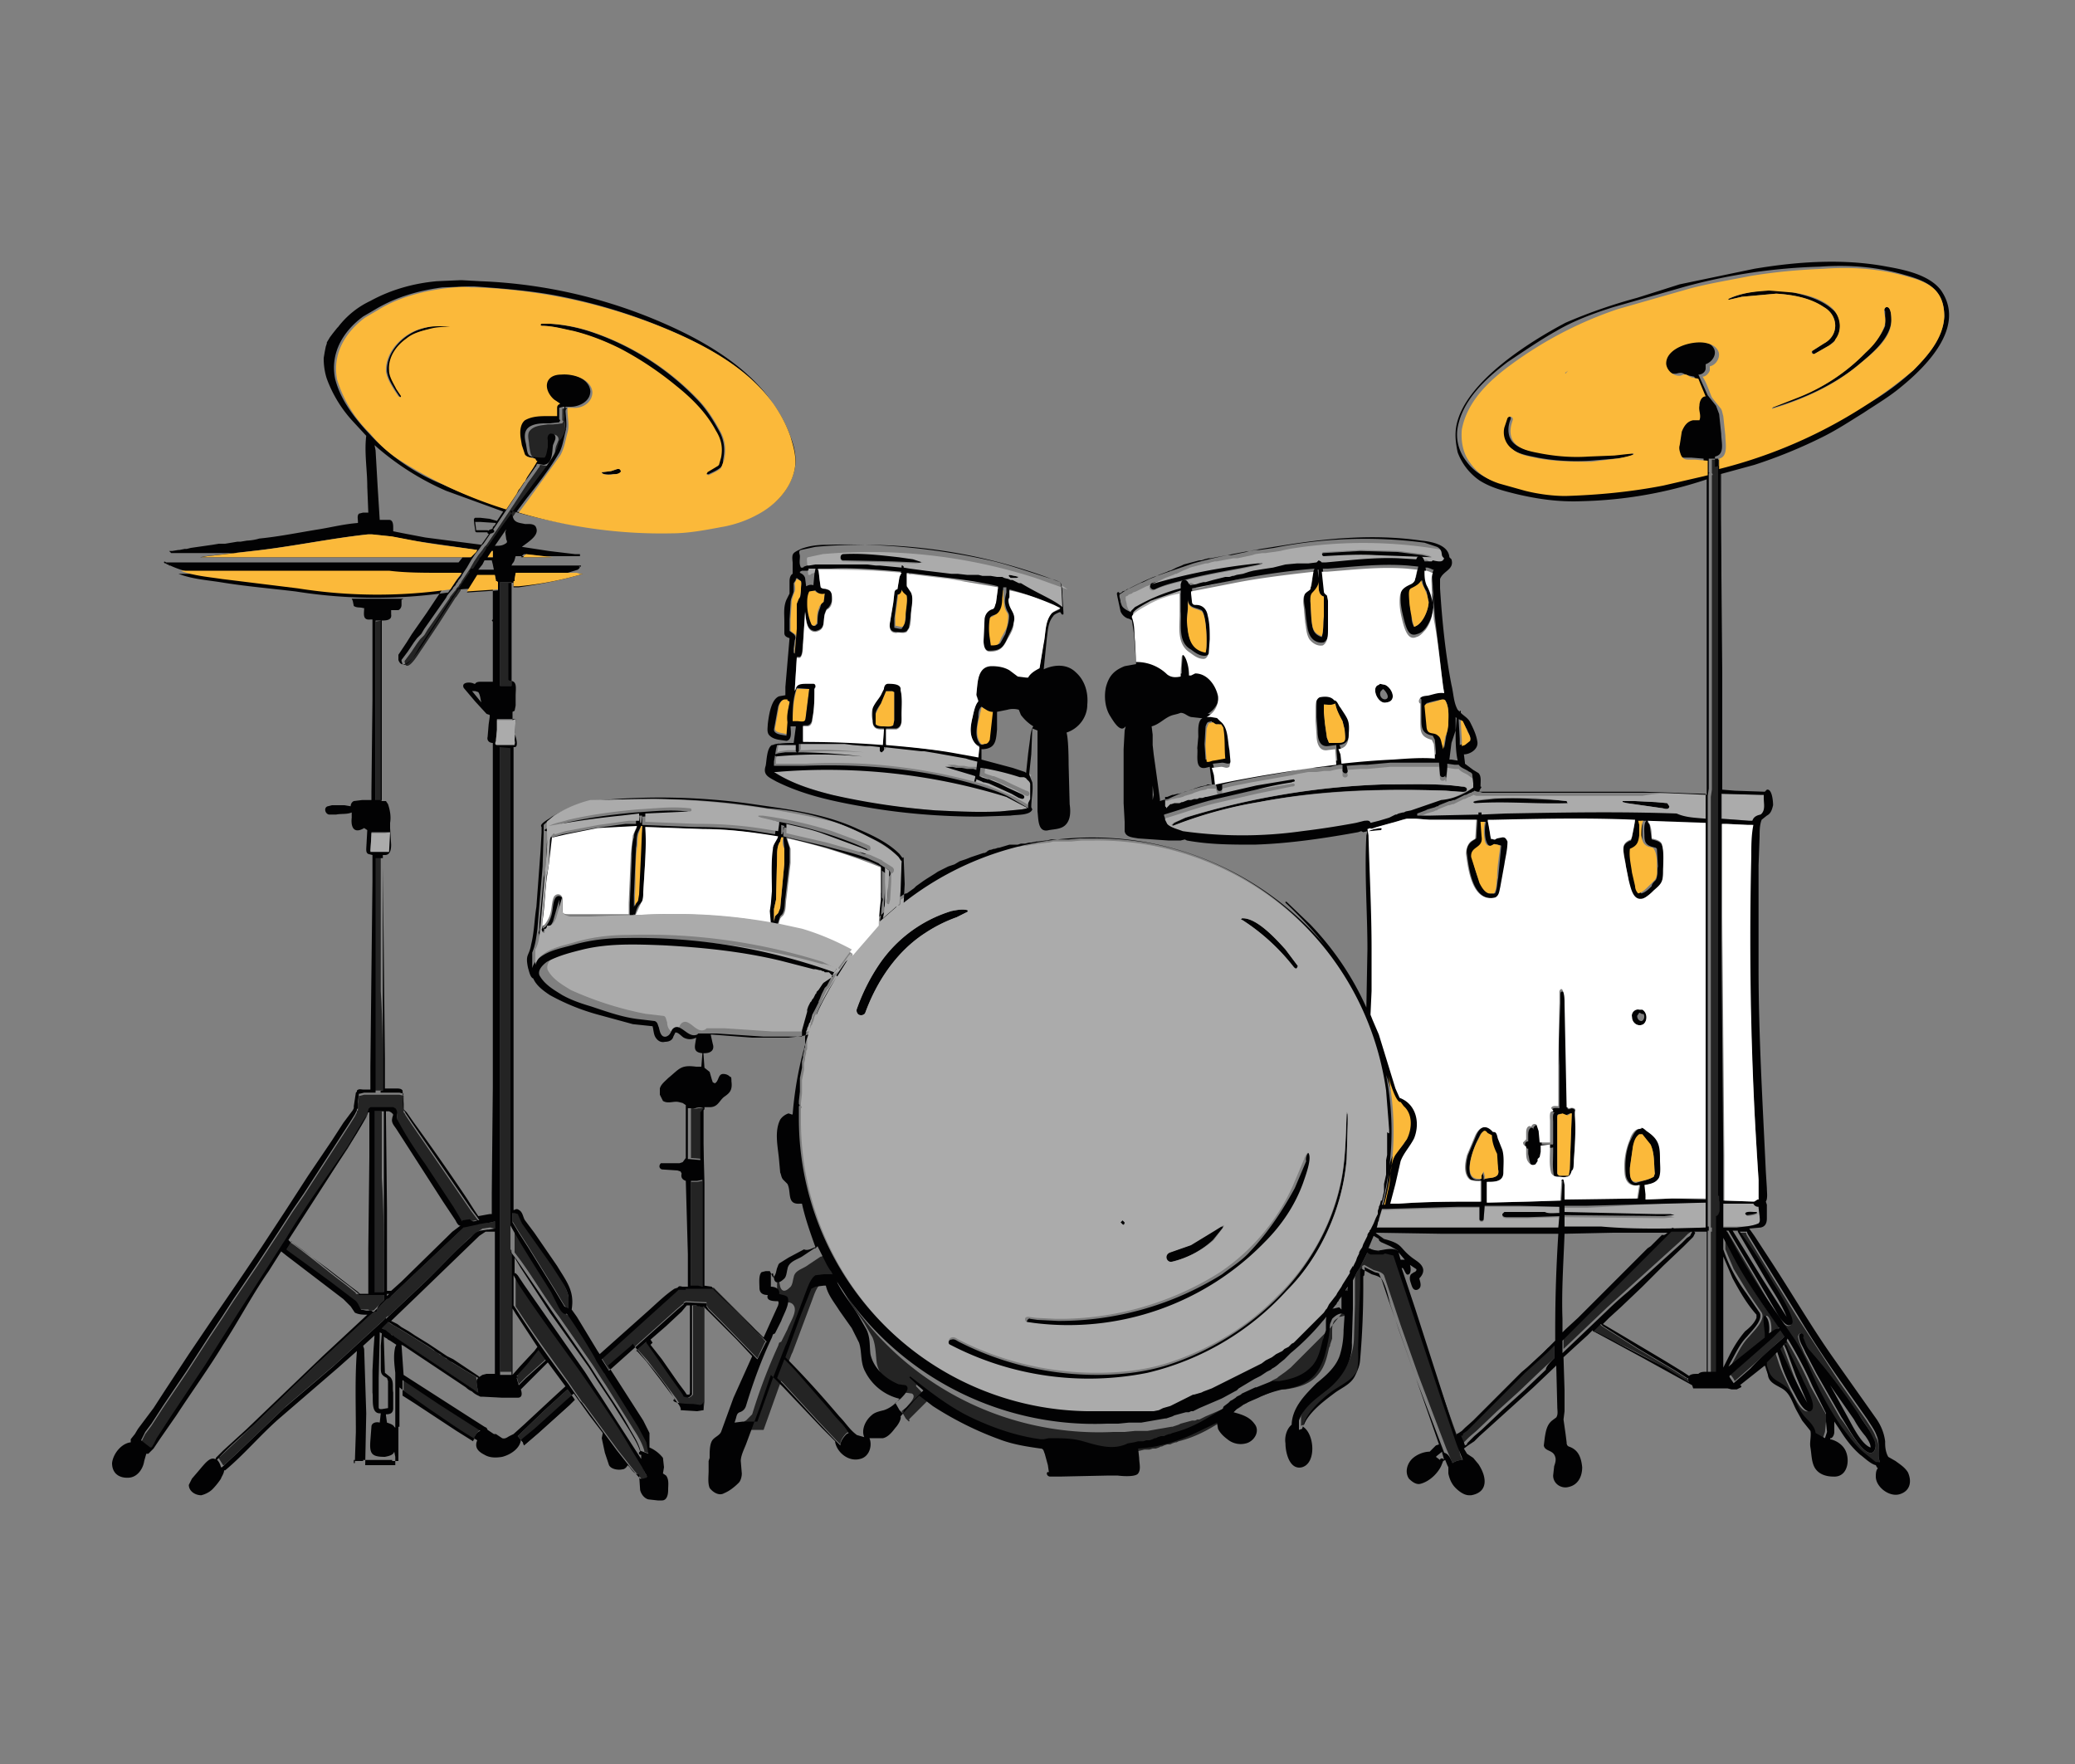 <svg xmlns="http://www.w3.org/2000/svg" xml:space="preserve" id="Слой_1" x="0" y="0" style="enable-background:new 0 0 200 170" version="1.1" viewBox="0 0 200 170"><rect x="0" y="0" width="200" height="170" fill="#808080" stroke="none"/><style>.st0{fill:#020203}.st1{fill:#ababab}.st2{fill:#242424}.st3{fill:#fbb93a}.st4{fill:#fff}</style><path d="M140.9 75.8c.2 0 .5.1.5.3-.1.3-.4.2-.7.2l-1.3-.1c-6-.2-12.1-.1-18 1.1a41 41 0 0 0-8.3 2.3l-.1-.1.2-.2 1.1-.5a73.4 73.4 0 0 1 19-3.2c2.3 0 4.5-.1 6.8.1l.8.1zM127.6 53.3c-.3 0-.2.4 0 .4 1.7-.1 3.4-.2 5-.1l5.3.2s.1 0 0-.1l-.8-.2-2.4-.3-3.6-.1-3.5.2zM111.3 56.8c1-.5 2.1-.7 3.2-1 2.3-.6 4.5-.9 6.8-1.4l.3-.1.1-.1c0-.1-.1 0-.2 0h-.3a55.8 55.8 0 0 0-10.2 2c-.3.2-.1.7.3.6zM132 80.1l1.1-.1.1-.1-.1-.1-.7.1c-.1.1-.5.1-.4.2-.1.1 0 0 0 0zM150.9 77.5l.2-.1-.1-.2-1-.1-2.3-.1a24 24 0 0 0-3.8 0c-.7.1-1.4.1-2 .3-.2.1 0 .2.1.2 3-.2 6 .1 8.9 0zM160.9 77.7l-.2-.3-1.1-.1-2-.1H156.4v.1l.4.1 3.5.5c.3.1.6.1.6-.2zM158.4 98.7c.4-.3.4-1.1-.1-1.4h-.3c-.4-.1-.8.3-.7.7 0 .6.6 1 1.1.7zm-.2-.3c-.2 0-.4-.2-.4-.5l.2-.3c.1 0 .3.2.4.1.2.3 0 .7-.2.7zM133.6 67.7c1.1-.1.6-1.4-.1-1.7l-.5-.1-.1.1c-.8.2-.1 1.9.7 1.7zm-.1-.3c-.4 0-.6-.5-.4-.8l.2-.2c.2.1.8.9.2 1zM151.2 106.9c.2.1.2.2.1.4l-.4.2a.8.8 0 0 1-.5-.2v-.1h-.6a.2.2 0 0 1-.2-.2c0-.3.5-.2.7-.2v-4.1c-.1-2 0-4 .1-6v-.9c0-.2.1-.3.3-.2.2.4.1.9.2 1.4l.1 4.9.1 5h.1z" class="st0"/><path d="M151.1 113.8c.3 0 .4-.3.5-.6l.1-1.4c.1-1.4.2-2.8.1-4.3 0-.2 0-.5-.2-.6l-.1.1-.1 2.9-.1 2.8-.1.6h-.9c-.2-.1-.2-.2-.2-.3v-5.6l-.2-.2c-.3 0-.2.7-.2.9v2.9c0 .8-.1 1.6.1 2.4.1.3.4.4.7.4h.6z" class="st0"/><path d="M151.3 106.9c.2-.2.6 0 .5.3l-.3.1h-1l-.3.1c-.1.1-.3 0-.3-.2l.1-.2h.7l.6-.1zM149.8 110.3c.1.2 0 .3-.2.3l-.9.1h-.6l-.3-.1v-.2l.1-.1H149.7c0-.1 0-.1.1 0z" class="st0"/><path d="m148.7 111.3-.1.5-.2.2c-.2 0-.4 0-.5-.2l-.1-.8V108.7c.1-.2.3-.4.5-.2.2.1.2.4.2.6l.1 1.1v.4l.1.7z" class="st0"/><path d="M148.4 111.9v.2l-.2.3c-.2.1-.5.1-.6-.1-.2-.3-.2-.7-.3-1.1v-1.9c0-.5.3-.8.5-.5l.2.4.1 1.1v.4l.1 1.1.2.1z" class="st0"/><path d="m147.9 110.3-.1.3-.5.1c-.2 0-.3-.2-.3-.4s.1-.3.3-.3h.1l.4.1.1.2zM169.4 116.8c0 .2-.9.3-1 .3a.2.2 0 0 1-.2-.2c0-.4.7-.2.9-.2h.2l.1.1zM180.3 139.5c0-.4-.3-.8-.5-1.1a9 9 0 0 1-1.1-1.6l-2.3-3.3 1.6 2.9c.5.9 1.4 2.8 2.3 3.1zm-.2-1.8c.4.6 1 1.5.5 2.2-.9.8-2.6-2.6-3.1-3.3l-2.4-4.2-1.1-2.1c-.2-.5-.6-1-.6-1.6.1-.4.7-.2.5.1l.6 1.2 1.5 1.9 2.9 3.8c.3.8.8 1.4 1.2 2zM166.6 118.1h-.1.1zM108.4 117.8l-.2-.2-.2.2.2.2c.1.1.2 0 .2-.2zM157.3 43.7c.6.2-1.4.5-1.6.5l-2.5.2c-1.7.1-3.4 0-5-.3-.9-.2-1.8-.3-2.6-.9-.6-.5-.9-1.3-.8-2.1l.3-.9c.1-.3.6-.1.5.2-.2.5-.3 1.1-.1 1.7.4 1.1 1.8 1.3 2.8 1.5 1.5.2 3 .3 4.6.3l2.5-.1 1.9-.1zM150.9 35.9l1.1-.8-1.1.8s-.1 0 0 0c-.1 0 0 0 0 0zM176.6 29.8c.9.7 1 2 .3 3l-.6.5-1.4.8c-.2.1-.3-.2-.2-.3l1.1-.7c1.5-.8 1.4-2.7 0-3.5-1.4-.9-3-1.2-4.6-1.3l-3.3.3-1.3.3s-.1 0 0-.1a10 10 0 0 1 3.9-.8c.8 0 1.6 0 2.4.2 1.3.3 2.7.7 3.7 1.6zM181.8 29.6c.5-.1.5 1 .5 1.3-.1 1.7-1.9 3.2-3.1 4.2-2.4 2-5.3 3.3-8.3 4.2 0 0-.1-.1 0-.1l2.3-.9a18.1 18.1 0 0 0 6.7-4.4c.7-.7 1.4-1.5 1.8-2.5V30c-.1-.1-.1-.3.1-.4zM68.3 45.7c.4-.2.9-.4 1.2-.7.2-.2.2-.5.2-.7.2-1 .1-1.9-.4-2.8-.6-1.1-1.3-2.2-2.2-3.1-2.7-2.8-6.1-5-9.8-6.3-1.4-.5-2.8-.8-4.3-.9h-.9l-.1.1.1.1c1.1 0 2.1.3 3.1.5 1.6.4 3.1 1 4.5 1.7 1.9 1 3.7 2.2 5.4 3.6 1.5 1.2 2.9 2.6 3.8 4.3.5.8.7 1.6.5 2.6l-.2.7-.1.1-1 .6-.1.2h.3zM38.7 38.3s.1-.1 0-.2l-.4-.6c-.3-.6-.7-1.2-.7-1.8-.1-1.3.7-2.4 1.7-3.1.6-.5 1.4-.7 2.2-.9l1.9-.2v-.1c-1-.1-1.9 0-2.8.3-1.7.5-3.4 2.2-3.3 4.1.1.7.5 1.3.8 1.8l.4.6.2.1zM59.1 45.7c.2 0 .6 0 .7-.2.1-.1 0-.2-.1-.3h-.2l-.6.2-.8.1H58c0 .3.9.2 1.1.2zM125 93.3l.1-.2-1.2-1.6c-.9-1-2.8-3.1-4.2-3l-.1.1.2.1a20 20 0 0 1 4.9 4.5c.1.1.2.2.3.1zM129.9 108.3l-.1 3.4c-.4 4.8-2.6 9.4-5.8 12.9a26.3 26.3 0 0 1-13.4 7.9c-1.6.4-3.2.5-4.8.6a29.3 29.3 0 0 1-14.2-3.3c-.3-.2-.2-.7.1-.7.3-.1.5.1.7.2 4.1 2.1 8.7 3.2 13.3 3.2 2.5 0 5-.3 7.3-1.1 3.8-1.3 7.3-3.5 10.1-6.3 3-3 5.2-6.8 6.1-10.9.5-2.2.5-4.5.6-6.8.2-.4.1.6.1.9z" class="st0"/><path d="M126.2 111.1c.4.5-.3 2.3-.5 2.9a20.8 20.8 0 0 1-11.4 11.5 27.6 27.6 0 0 1-11 2.5c-1.1 0-2.3 0-3.4-.3l-.7-.1c-.1 0-.3-.2-.2-.3 0-.1.2-.3.3-.2l.7.1 2 .1a29.7 29.7 0 0 0 15.8-4.5c.9-.7 1.9-1.3 2.7-2.2 1.7-1.8 3.1-3.9 4.3-6.1l1.1-2.6c-.1-.2.1-.9.3-.8z" class="st0"/><path d="m117.9 118.2-.1.2-.9 1.1a8.6 8.6 0 0 1-4 2.1c-.6.1-.8-.7-.2-.9l2-.7 2.3-1.4c.3-.2.5-.4.9-.4 0-.1 0-.1 0 0zM83.4 97.6c1.1-3 3-5.9 5.8-7.7a14 14 0 0 1 3-1.5l1-.5c.1 0 .1-.2 0-.2-.5-.1-1 0-1.5.1a13 13 0 0 0-7 5.2 18.7 18.7 0 0 0-2.1 4.2c-.1.2 0 .5.2.6.3.1.6 0 .6-.2zM47.8 59.8l-.2-.2-.2.2.2.2.2-.2zM98 55.7l.2-.1-.4-.1-.5-.1-.1.1.2.2h.6zM88.9 54.1c.1 0 .1.1 0 0-.2.2-.4.1-.6.1l-2.3-.1-4.7-.1c-.4 0-.4-.6 0-.7 1.8-.1 3.5.1 5.3.3l1.4.2.9.3z" class="st0"/><path d="M93.2 87.9c.1 0 .1-.2 0-.2-.5-.1-1 0-1.5.1a13 13 0 0 0-7 5.2 18.7 18.7 0 0 0-2.1 4.2c-.1.2 0 .5.2.6.2.1.5 0 .6-.2 1.1-3 3-5.9 5.8-7.7a14 14 0 0 1 3-1.5l1-.5zm15.2 29.9-.2-.2-.2.2.2.2c.1.1.2 0 .2-.2zm9.5.5.1-.2h-.1l-.8.5-2.3 1.4-2 .7c-.6.2-.4 1 .2.9a9.6 9.6 0 0 0 4-2.1l.9-1.2zm7.1-25 .1-.2-1.2-1.6c-.9-1-2.8-3.1-4.2-3l-.1.1.2.1a20 20 0 0 1 4.9 4.5c.1.1.2.2.3.1zm.6 20.7c.2-.6.9-2.4.5-2.9-.1-.1-.4.5-.4.6l-1.1 2.6a19.9 19.9 0 0 1-7 8.3 29 29 0 0 1-15.8 4.5l-2-.1-.7-.1c-.2 0-.3.1-.3.2 0 .2.1.3.2.3l.7.1a26.4 26.4 0 0 0 22.2-7.8c1.6-1.6 2.9-3.5 3.7-5.7zm4.2-2.3.1-3.4c0-.3 0-1.3-.1-1.1-.1 2.3-.1 4.6-.6 6.8-.9 4.2-3.1 8-6.1 10.9-2.8 2.9-6.3 5-10.1 6.3-2.3.8-4.8 1.1-7.3 1.1-4.6 0-9.2-1.1-13.3-3.2-.2-.1-.4-.3-.7-.2-.3.1-.4.6-.1.7a28.9 28.9 0 0 0 19 2.7 26.3 26.3 0 0 0 13.4-7.9c3.3-3.3 5.4-7.9 5.8-12.7zm4.1-2.8v2.6l-.1.5v1.4l-.2.9v.7l-.2.9h-.1l-.1.4-.1.2v.1l-.1.3V117.2l-.1.2-.1.2-.2.5-.1.2-.1.2-.1.2-.1.1v.1l-.1.1-.1.2v.1l-.1.2-.1.2-.2.4-.1.3-.2.3-.1.2v.1l-.1.2-.1.2-.1.3-.1.2-.1.2-.1.2v-.1l-.3.5v.2l-.7 1.1-.1.2-.4.6-.1.2-.7.9-.1.2-.1.2-.1.1-.2.3-.1.1-.3.3-.1.1-.3.3-.1.1-.3.3-.2.2-.2.2-.8.8-.5.5-.2.1-.3.3-.2.1-.2.1-.2.2-.2.1-.2.1-.2.1-.4.3-.2.1-.2.1-.2.1-.4.3-.2.1-.4.2-.2.1-.2.1-.2.1-.2.1-.2.1-.2.1-.6.3-.2.1-.2.1-.6.3-.4.2-.2.1-.4.2-.2.1-.2.1-.8.3-.2.1-.7.2h-.1l-.2.1-.2.1-.2.1-.2.1-.2.1-.2.1-.2.1-.2.1-.2.1-.2.1-.2.1-.7.2-.2.1-.2.1-.5.1H105.8a28.2 28.2 0 0 1-28.6-28.1v-1.3c.1 0 .1-.2 0-.2V106.3l.1-.9v-1.3l.2-1V102.5l.1-.4v-.2l.1-.4v-.2l.1-.2v-1l.1-.3v-.2l.1-.2v-.1l.1-.2.1-.3.1-.1v-.1l.1-.2.1-.4.1-.2.3-.6.1-.2.1-.2v-.1l.1-.2.2-.5.1-.2.2-.4.1-.1.1-.1.7-1.3.1-.1.1-.2.1-.2.9-1.3.1-.1.4-.5.1-.1.6-.7.1-.1 1.1-1.3.1-.1.1-.1.1-.1.1-.1.1-.1.1-.1.1-.1.1-.1 1.5-1.4v.1c.1.1.2.1.3-.1v-.4l.2-.1.3-.2.2-.1h.1l.7-.5.2-.2.7-.5.3-.2.8-.5.3-.2.6-.3.2-.1.2-.1.3-.1.3-.1.5-.3.3-.1.3-.1.5-.2.3-.1.3-.1.3-.1.3-.1h.1l.2-.1.1-.1.2-.1h.1l.3-.1h.1l.3-.1h.1l1-.3h.8l.3-.1h.4l.4-.1h.2l.5-.1h.1l.8-.1h.1l.4-.1h1.7l1.1-.1H105.5a28.3 28.3 0 0 1 28.3 24.3l.1 3.6z" class="st1"/><path d="m80.3 94.1-.1.1-.1.1-.2.3-.2.3-.1.1-.1.1v.1l-.1.1-.1.2-.1.2-.1.1-.1.2-.1.1-.1.2-.1.2-.1.3v.2l-.5 1.8v.6h-3.7l-4.5-.3h-1.8l-.1.1c-.7.4-1.2-.5-1.8-.7-.3-.1-.6.1-.7.4-.1.2-.2.4-.5.5-.5.1-.7-.5-.7-.9-.1-.2-.1-.6-.4-.6l-1.7-.2a32.4 32.4 0 0 1-7.2-2.3c-.8-.5-1.7-1-2.2-1.9-.2-.5.2-1.1.7-1.3 1.1-.6 2.3-.9 3.5-1.2 2.5-.6 5.1-.5 7.7-.4a62.5 62.5 0 0 1 14.5 2.3h.2l.4.1h.1l.2.1h.1l.1.1h.4l.1.1.1.1.1.1c-.8.5-.8.5-.7.6-.1-.1 0-.1 0 0zM99 77.9l-.5.1-2.1.2c-2.1.1-4.1 0-6.2-.1-3.4-.3-6.8-.6-10-1.5-1.9-.5-3.9-1.1-5.6-2.2h.2c1.1-.2 2.2-.2 3.4-.3a59 59 0 0 1 14.5 1.4c1.4.4 2.9.7 4.3 1.3l1.9 1 .1.1c0-.1 0-.1 0 0z" class="st1"/><path d="M99.3 75.6v2.1l-.3-.2-1.2-.7-2.6-1.1a51.6 51.6 0 0 0-17.5-2.1H74.8v-.4L75 72l.1-.4H76.9v.6l.1.1h-1.1l-.7.1-.3.1v.1l.1.1a46 46 0 0 1 8.3-.2c-1.9-.2-3.8-.3-5.8-.2h-.4l.1-.1v-.7h4.4l.8.1 1.2.1h.5l.9.1v.3l.2.2.2-.2v-.3l3.6.4h.3l.6.1.6.1 2.8.5.3.1.8.2-.1.8-.3-.1H93.4l-.5-.1h-.5l-.4-.1h-.7l.6.2 2 .6.3.1v.1c0 .1 0 .3.2.3l.2-.1v-.1l.5.2.2.1h.1l.4.1 2.2 1 .7.4c.2.1.4.2.5 0 .1-.2-.1-.4-.3-.4l-1.3-.6-.2-.1-.4-.2-.2-.1-1-.4h-.1l-.6-.2-.2-.1.1-.8h.1l3.7.9h.4l.2.1c-.4.5-.1.6-.1.9zM88.9 54.2c.1 0 .1-.1 0 0l-.9-.3-1.4-.2c-1.8-.2-3.5-.4-5.3-.3-.4 0-.4.7 0 .7l4.7.1 2.3.1.6-.1zm9.1 1.5.2-.1-.4-.1-.5-.1-.1.1.2.2h.6zm4.3.9.1 1.9c-1-.7-2.2-1.2-3.3-1.6h-.2l-.2-.1-.2-.1-.2-.1h-.2l-.2-.1-.4-.1-.2-.1h-.5l-.6-.1h-.8l-.4-.1h-1.1L93 56H92.4l-2.5-.3-1.5-.2-.6-.1v-.1l-.1-.1h-.1v.2l-2.1-.2h-.4l-.8-.1h-5l-.6.1h-.2l-.3.1-.1.1h-.2l-.1-1.1c0-.2-.1-.6.1-.6l1.4-.3a52 52 0 0 1 20.5 2.3l2.8 1 .3.1c-.7-.5-.7-.4-.6-.2z" class="st1"/><path d="M117.4 79.9s0 .1 0 0c0 .1 0 .1 0 0z" class="st0"/><path d="m121.6 54.4.1-.1c0-.1-.1 0-.2 0h-.3a55.8 55.8 0 0 0-10.2 2c-.4.2-.2.7.2.6 1-.5 2.1-.7 3.2-1 2.3-.6 4.5-.9 6.8-1.4l.4-.1zm16.4-.7c-.2-.2-.5-.2-.8-.3l-2.4-.3-3.6-.1-3.6.2c-.3 0-.2.4 0 .4 1.7-.1 3.4-.2 5-.1l5.4.2zm1.2 0s0 .1 0 0a1 1 0 0 1-.5.6l-.1.1h-.7c-.1-.3-.4-.6-.7-.4l-.1.2-1.7-.1c-2.3 0-4.7.2-7 .4h-.4l-.1-.1-.2-.1-.1.1-.1.1-.8.1H125.6l-1.1.1-.4.1-.4.1-.4.1-1.9.3-.4.1-.3.1-.3.1-.6.1-.3.1h-.1l-.3.1h-.4l-.4.1-.4.1-.4.1-.7.2h-.2l-.4.1-.3.1-.6.1v-.1h-.1c0-.3-.4-.6-.7-.3l-.1.3v.4l-.4.1a18 18 0 0 0-3.8 1.6l-.2.1-.2.2-.1.1-.1.1v.1l-.2-.1c-.3-.2-.6-.3-.7-.6l-.1-.3v-.1l-.1-.4V57.5l.2-.1.1-.1.3-.1.1-.1.3-.1.2-.1.4-.2.2-.1.2-.1.3-.1.2-.1.2-.1.2-.1.5-.2.2-.1.2-.1.8-.3.2-.1h.1l.2-.1.2-.1.2-.1.5-.2.2-.1 1.5-.4h.2l.3-.1.4-.1h.2l1.6-.3h.4l1.4-.3.3-.1.7-.1h.3l1.4-.2.4-.1.5-.1a44.3 44.3 0 0 1 14.8.1l.4.4c-.5-.1-.7.2-.3.3zM141.4 76.1c0-.3-.3-.3-.5-.3l-.9-.1c-2.2-.2-4.5-.1-6.8-.1a73.4 73.4 0 0 0-19 3.2l-1.1.5-.2.2.1.1a41 41 0 0 1 8.3-2.3c5.9-1.1 12-1.3 18-1.1l1.3.1c.3 0 .7.1.8-.2zm.6-.6v.4a33.2 33.2 0 0 1-6.5 2.7l-.2.1h-.1l-.4.1-.2.1h-.1l-.2.1-.4.2-1 .3-.8.2c-.1-.3-.4-.2-.6-.2l-.8.2c-1.7.4-3.5.6-5.2.8-3.1.4-6.2.6-9.3.3l-2.2-.3c-.5-.1-1-.3-1.4-.6l-.1-.1a.8.8 0 0 1-.2-.4v-.1l-.1-.3v-.1c1.7-.5 3.3-1.1 5-1.5l3.9-.9 3.4-.7c.1 0 .3 0 .3-.2l-.1-.1-3.6.6a83 83 0 0 0-4.8 1.1h-.1l-.3.1H115.6l-.2.1H115.1l-.3.1H114.5l-.5.2h-.1l-.2.1h-.5l-.3.1h-.1l-.1.1-.1.1-.2.2v-.1l-.1-.1v-.9h.2l.5-.2h.1l.4-.1h.1l.4-.1.2-.1.7-.2.2-.1.3-.1.3-.1.5-.1.2-.1h.8l.1.4c0 .3.5.3.5 0V76l.4-.1.4-.1.5-.1.5-.1.5-.1.5-.1 4-.7.4-.1 1.1-.2h.8l.7-.1H128.2l.4-.1.5-.1h.3V74.7c0 .3.5.3.5 0l-.1-.5 1.4-.1H131.8l2.2-.2h4.7l.1 1.2c.1.2.4.2.5 0v-.3.2c0 .1 0 .4.1.3l.1-1V74l.7.1h.4c.2.3.6.4.9.6l.4.3c.1-.1.1.2.1.5zM170 76.6v.3c0 .5.2 1.2-.2 1.6-.5.1-.7.3-.8.6h-.3l-1.3-.1-1.4-.1v-2.4l3.7.1h.3zM151.1 77.4l-.1-.2-1-.1-.9-.1-1.1-.1H144.1c-.7.1-1.4.1-2 .3-.2.1 0 .2.1.2 3-.2 5.9.1 8.9 0-.1.1 0 .1 0 0zm9.8.3-.2-.3-1.1-.1-2-.1H156.4v.1l.4.1 3.5.5c.3.1.6.1.6-.2zm3.5-1.2v2.4l-2.9-.1c-5.5-.2-11-.2-16.5 0l-2.3.1v-.2c0-.1-.2-.2-.3 0v.2l-4.6.1h-1.3v-.2l.8-.3.2-.1.7-.2.2-.1h.1l.1-.1 1-.4h.1l.3-.1h.1l1-.5h.1l.4-.2h.1l.1-.1h.1l.1-.1.3.1h16c2.1-.4 4.1-.3 6.1-.2zM164.4 115.9v2.4c-3.4.1-6.7.2-10.1.1h-3.5v-1.1l9.6.1 1-.1-.4-.1h-1.5l-8.7-.2v-.6h2.2c3.8-.2 7.6-.5 11.4-.5zM166.4 118.1h-.1.1c-.1 0 0 0 0 0zm.2 0h-.1.1zm1.8-.9c.2 0 1-.1 1-.3l-.1-.1h-.2c-.2 0-.9-.1-.9.2l.2.2zm1.2 0c0 .2.1.5-.1.7-.7.3-1.4.3-2.1.3h-1.3v-2.3H169c0 .2.3.3.5.3v.1l.1.9zM150.3 116.3v.6H145l-.2.2c0 .3.3.3.5.3h2l3-.1-.1 1.1h-17.5l.1-.4v-.1l.1-.2v-.1l.3-1h.5l3.4-.1 3.4-.1h2.1v1.2c0 .2.4.2.4 0l.1-1.3H150.3z" class="st1"/><path d="M49.2 72V120.1v-.1.4l.1.1V132.2h-1.1V71.7c.3.2.7.3 1 .3zM46.1 117.6h-.2l-.6.1-.7.1-.2.2c.2-.2-.1-.4-.1-.5l-.6-1-2.7-4.1c-1-1.4-1.8-2.8-2.7-4.3-.1-.3.1-.8-.2-1.1l-.2-.1H35.7c-.1 0-.2.1-.2.3l-.2.5-1.8 3-5.9 8.8-4.5 7c-1.1 1.8-2.1 3.5-3.3 5.2l-3.4 5.1-1.3 2-.3.6-.3.3-.4-.3-.5-.4.2-.4.2-.4.3-.4.3-.4 1.1-1.7 2.3-3.4 1.1-1.7 1.1-1.7 1.2-1.8 1.1-1.7 2.3-3.4 2.3-3.5 1.1-1.7 1.1-1.6 2.2-3.4 2.2-3.4.5-.8.2-.4v-.1l.1-.1v-.6l.1-.8h.1l.4-.1H38.5l.4.1v1.6l.1.1.1.2.6.9 3.3 4.8 2.4 3.5.6.8.1.1z" class="st2"/><path d="M37 122.3v2.2h-1.1v-17.4h.9v6.4c.2 3 .2 5.9.2 8.8zM36.9 104.7v.4H36V82.5h.7v13c.2 3.1.2 6.1.2 9.2z" class="st2"/><path d="M37 124.8v.5l-1 1h-.4l-.1-.1H35l-.5-.1c-.2-.3-.3-.7-.6-.9l-2.5-1.9-4-2.9-.1-.1.5-.8v.1c1.9 1.3 3.6 2.8 5.5 4.2l1 .8v.1H36.6l.4.1zM47.7 117.7v.7h-.1l-.3-.1h-.1l-.7.1-1 .7c-1.6 1.4-3.1 3.1-4.6 4.5l-3.5 3.3v-.1l-.1.1-.2.2-4.8 4.4-4.7 4-4.5 4.3-1.5 1.4h-.1l-.5-.8h.2l3.5-3.3 6-5.8 6-5.5.4-.4.4-.4.2-.1 5.5-5.2 1.7-1.6c.4-.2.9-.2 1.4-.3 0 .1.9.1 1.4-.1z" class="st2"/><path d="m46 133.7.1.5-.5-.3-.6-.4-1.2-.8-1.2-.8-1.2-.8-1.2-.8-1.2-.8-1.2-.8-.1-.1h-.1l-.1-.1-.4-.3-.1-.1-.4-.2.3-.3.1-.1.1-.1.1-.1.2.1.3.2.7.4 1.3.8 1.3.8.6.4.6.4.6.4.6.4 1.3.8 1.2.7.1 1zM46 137.6l.3.2c-.3.2-.6.6-.6 1l-1.6-1-4.1-2.7c-.2-.1-.9-.7-1.1-.7v-1.5l3.6 2.4 3.5 2.3zM62.2 142c.1.1.2.3.1.4l-.1.2h-.1c-.1 0-.1.1-.2 0l-.8-.9-1.5-1.9-3.3-4.5-.2-.2-.2-.3-.7-1-.2-.3c-1.7-2.4-3.5-4.8-5.1-7.3l-.2-.3V123l.5.9c1.9 2.9 4 5.6 6 8.5l.2.3.7 1 .2.3 3.7 5.7 1.1 1.8c-.1.1 0 .3.1.5zM62.4 139c.1.3 0 .7.2 1.1l-.5-.2v-.1c-.2-.7-.6-1.4-1-2l-2.7-4.3-.2-.3-.2-.3-.7-1.1-.2-.3-3.2-4.6c-1.3-1.7-2.4-3.6-3.7-5.4l-.6-.8v-2.5c1.2 2.2 2.6 4.2 3.9 6.4l.7 1.4c.1.2.4 1 .8.7l.1.1 2.6 4.1.2.4a6.7 6.7 0 0 0 .8 1.2l.1.2.9 1.4 2.2 3.5c0 .4.3.9.5 1.4z" class="st2"/><path d="M54.8 125v1.1l-.1.1-.3-.4-.9-1.5-2.6-4.2-.9-1.4-.6-1v-.9h.2l.3.1.4.9 2.9 4.1.9 1.4c.3.6.6 1.1.7 1.7zM55.4 134.9l-.5.5-3 2.7-1.4 1.2-.1-.3-.5-.6 2.6-2.5 2.2-2 .7 1zM51.9 130l.7 1-1.9 1.7-.7.7-.2-.7.1-.1-.1-.1 1-1.1 1.1-1.4zM73.8 129.3l-.1.1-.7 1.5-3.5-3.6-1.2-1.2-.2-.3v-.3l-2-.1-.2.1v.1l-.6.5-6.6 5.9-.7-1.1 7.2-6.5.2-.2h.7v-.1H68.8l.1.1 1.3 1.3 2.3 2.3 1.3 1.5zM67.7 121.6v2.4h-1.1v-10.1h.6l.5-.1V121.6z" class="st2"/><path d="M67.8 135.9h-.5l-1.6-.1c0-.3-.4-.8-.5-1l-1.5-2-1.3-1.7-.9-1h-.1l1-.9v.2l2.3 3.3 1 1.4.2.3.1.2.4.1.2-.1.2-.2v-8.6h.4l.2.1h.1l.4.1V135.1l-.1.8zM67.8 106.8c-.1 0-.1 0 0 0v4.9l-1.1-.1h-.1V106.7c.2.1.4.2.7.1h.5zM141 140.7c-.4 0-.7.1-1 .3l-.6-1.4-2.7-7.1-1.7-4.8-.8-2.4-.8-2.4c-.2-.3-.6-.4-1-.5l-.9-.5-.2.1V123.6l-.1 2.4-.1 3.5c-.1.9 0 1.8-.3 2.7-.4.8-1.2 1.2-1.9 1.6-1.3.9-2.7 2-3.2 3.5l-.3.1V136.5c.5-1.4 1.7-2.2 2.9-3.1a5.9 5.9 0 0 0 2.2-4.4l.1-3.3V123l.1-.2.1-.2.1-.2.1-.2.3-.5.7-1.4.1.1.2.1h1.2l.2-.1.8.2a404.8 404.8 0 0 0 6.1 18.2c0 .9.1 1.5.4 1.9z" class="st2"/><path d="M129.9 124.1v2.9l-.1-.1-.1-.1h-.1l-.4.1h-.1l-.4.3-.1.1c-.2.3-.2.7-.2 1v.7l-.1.3-.1.3v.1l-.1.2c-.2.9-.4 1.8-1 2.5-.8 1-1.9 1.3-3.2 1.5h-.7l-1.5.6h-.1l-1.3.6-.1.1-.4.2-.1.1-.3.2-.2.1-.1.1-.1.1-.4.3-.1.1v.1l-.1.1-1.5.9c-1 .6-2.1 1.1-3.3 1.4l-.2.1h-.1l-.3.1-.2.1H112.5l-.3.1-.2.1h-.1l-.2.1-.3.1H111.1l-.3.1h-.5l-.4.1-.6.1c-1.4.7-2.9.2-4.3-.2-1-.3-2.1-.2-3.1-.3h-.2l-.5.1h-.3c-2.3-.3-4.6-1-6.7-2.1-2.1-1.1-3.9-2.5-5.8-3.9 0 0-.1-.1-.1 0v.1c.4.4.8.9 1.3 1.2l-.5.5-1.4 1.4c-.1.1-.1.2 0 .2l-.1.1-.3-.3-.4-.7.5-.4c.2-.3 1-1 .5-1.3l-.7-.1c-1.3-.5-2.5-1.6-2.7-2.9-.1-.8-.1-1.7-.4-2.4l-.8-1.4c-.8-1.2-1.8-2.4-2.3-3.8l-.2-.1H80l-.8.1c-.5.2-.8 1.3-1 1.8l-1.8 4.8-.1.2-1.2 3.1-1.5 4.2h-1.4l-.8.1.1-.3c.1-.3.1-.6.4-.7l.6-.6c.7-2.3 1.5-4.4 2.5-6.6l.1-.3.2-.1.6-1.2c.2-.6 1-1.7.6-2.3-.2-.3-.5-.3-.8-.3.1-.5-.4-.7-.8-.7v-1.2l.2-.1.1.5c.2.6.6.4.9.1.3-.2.3-.7.4-1 .1-.7.9-.8 1.4-1.2l.3-.2.3-.2.6-.4h.1l.2-.2.1.2.2.4.1.2.4.8.1.2.3.5.1.1.2.4a29 29 0 0 0 26.4 14.3h1.1l1-.1h1.2l2.3-.4h.1l.6-.2.2-.1 1.1-.3H115.2l.2-.1h.2l.2-.1.2-.1.2-.1 2.1-.9.2-.1 1.1-.6.2-.1.1-.1.1-.1 1.5-.9.2-.1.2-.1.2-.1.6-.4.2-.1.2-.1.1-.1.7-.5.5-.4.3-.3.3-.3 3.1-3.1.1-.1 1.1-1.4.1-.1.1-.2.1-.1.1-.2.1-.1c-.4-1.1-.1-1.5.1-1.8z" class="st2"/><path d="m81.8 138-.2.1c-.3.3-.6.7-.6 1.1l-.3-.3-1.8-1.9-3.4-3.7-.6-.6.7-1.8 1.6 1.7 2.8 3.2 1.8 2.2zM149.8 129.7v1.2l-1.3 1.2-2.1 2-2.1 1.9-2 1.9-.7.6-.3.3-.2.2-.2.2v.1l-.2.1-.1-.3-.3-.7c.1 0 .1.1.2 0 0 0 .1-.1 0-.1l.1-.1.3-.2.3-.3.9-.9.9-.9 1-1 .1-.1.1-.1.1-.1.1-.1.1-.1.1-.1.1-.1.1-.1.5-.5.2-.2.2-.2.2-.2.2-.2.2-.2.2-.2 1-.9 1.1-1 .3-.3.3-.3.6-.2zM163.2 118.6s-.1.1 0 0l-.2.1-.3.2-.5.5-1 .9-2.1 1.9-2.1 1.9-2.1 1.9-2.1 2-2.1 2v-1.2l.1-.1.4-.4.8-.8.4-.4.4-.4.8-.8.9-.9 1-1 .9-.9 1-1 .3-.3.3-.3.3-.3.3-.3.5-.5.3-.3.9-.9.5-.5.2-.2.2-.2c.6.4 1.3.4 2 .3zM162.7 133l.1.2-2.4-1.4c-1.7-1-3.4-1.9-5.2-2.7l-1.4-.7-.3-.1.4-.4.3-.3.2.2 3.3 2.1 3.7 2.2 1.1.7h.1l.1.2zM165.7 115.9v16.4h-.8V118.7h.1v-.4h-.1V76.8l.1-.7V45.8c.1 0 .1-.1 0-.2v-1.3h.9v71l.1.1v.2c-.3.1-.3.2-.3.3zM172.1 128.7l-.2.2-3.1 2.8-1.6 1.4a2 2 0 0 0-.4-.6v-.1c.9-.6 1.6-1.5 2.5-2.2l1.7-1.5.7-.7.4.7zM171.5 127.9l-.2.2-.6.4c.1-.6 0-1.5-.4-1.7-.2 0-.1.6-.1.8l.1.9v.4l-3.5 2.8.2-.4c.5-.9.9-1.8 1.6-2.5.4-.5 1.6-1.6 1.2-2.3l-1.3-1.9-1.4-2.3-.8-1.9v-1.1l.7 1.3c1.1 2.6 2.8 5 4.5 7.3z" class="st2"/><path d="M180.6 139.9c.5-.7-.2-1.5-.5-2.2l-1.3-1.9a54.4 54.4 0 0 0-4.4-5.7c-.3-.3-.4-.8-.6-1.2.2-.4-.4-.6-.5-.1.1.6.4 1.1.6 1.6l1.1 2.1 2.4 4.2c.6.6 2.3 4 3.2 3.2zm.5.7.1.3-.3.1h-.2l-1-.8c-.9-.7-1.6-1.7-2.3-2.6a29.4 29.4 0 0 1-3-5.5c-.5-1-.9-2-1.5-2.9-2-3.1-4.3-6.1-6-9.4l-.5-.9-.1-.2h.2l2.9 4.9 1.4 2.4c.3.4 1.2 2.2 1.8 1.7.4-.4-1.5-3.5-1.8-4l-3.2-4.9h.7v.1l.1.2 1.4 2.3 3.4 5.5 4.1 6.3 2.6 3.7c.3.5.7 1 .9 1.6.4.6.2 1.3.3 2.1zM176 136.3v.7l-.1 1-.1.3-.1.3-.9-.5c-.1-.8-.9-1.3-1.3-1.9-.5-.7-.7-1.7-1.3-2.3-.8-.8-1.6-.7-2-2l-.1-.3v-.3l1-1 .3.9c.3 1 .8 1.9 1.2 2.8.3.5 1 2.2 1.7 2 .7-.4-.6-2.6-.8-3.2l-1.4-2.9c-.1-.1-.2-.5-.3-.3l1.1 3 1.1 2.6c-.8-1.2-1.4-2.6-2-3.9l-.6-1.3.5-.6.1.1v-.3l.1-.2c.9 1.5 1.7 3 2.4 4.6l1.5 2.7zM49.3 56.1v10h-1.1V56.1h1.1zM36.8 59.8v17.4h-.6V59.9l.6-.1zM54.4 40.6l.1.8-.3 1.2-.2.7c-.4.9-1 1.7-1.6 2.5l-2.7 3.6-.2.3-1.1 1.5-1.1 1.6h-.1v.1l-.1.2-.4.6-.2.2v.1l-.6.9h-.2l-.2.3h.1l-1.1 1.6h-.1v.1l-.2.3-.2.3-.1.1-1.6 2.5-1.6 2.4c-.3.4-1.2 2-1.6 1.6l-.1-.3v-.1l.3-.4.3-.4.6-.9.3-.4.1-.1.1-.1.1-.1.1-.1.3-.5.7-1 .7-1 .7-1 .1-.2.4-.5.1-.1.1-.2.2-.2.1-.2.1-.1.1-.2.4-.6.4-.6.4-.7.4-.6.4-.5.2-.3.1-.1.1-.1 1.3-1.9.6-.9.2-.3.6-.9 1.3-2 .3-.4.5-.7.2-.3.1-.1v-.1l.1-.1.6.1c.9-.1.7-1.3.9-1.9l.2-.5c.1-.2 0-.5-.3-.6-.3-.1-.6.3-.4.6v.7c-.1.3-.1.7-.3 1-.1.1-.3 0-.4 0-1.3-.1-1.2-.1-1.4-1.3 0-.4-.2-.9 0-1.3.4-.6 1.2-.6 1.8-.7h.5l.9-.1.1-.2-.1-.1V39.4l.4-.1h.1c-.4.4-.3.8-.3 1.3z" class="st2"/><path d="M35.6 111.5v-4.3h-.2c-.2.7-.6 1.3-1 2l-2.8 4.4-3.8 5.9.1.1.1.1h.1l3.4 2.5 2.2 1.7.8.6.2.2h.8v-4.4l.1-8.8zM36.8 60v-.2h-.6v17.3h.6V60zm.1 45.1V82.7h-.7v22.6h.5c-.1-.2.1-.2.2-.2zm.1 19.4v-17.4h-.9V124.5h.9zm0 .8v-.5H34.6v-.1l-1-.8c-1.9-1.4-3.6-2.9-5.5-4.2v-.1l-.5.8.1.1 4 2.9 2.5 1.9c.3.2.4.6.6.9l.5.1h.5l.1.1h.4c0-.5.4-.8.7-1.1zm.4 9.3v-1.5l-.1-.3c-.6-.3-.6-.5-.6-1.1v-2l.1-1.2-.2-.1v.4l-.1 4v2.8c0 .2.1.2.3.2l.6-.1v-1.1zm-.1-9.7.2-.2h-.2v.2zm.1-42.8.1-1.9H35.8v.2l-.1 1.6H37.2l.2.1zm.7 47.7.1-.2-.6-.4-.2-.1-.1-.1-.2-.1-.1-.1v.4l.1 3.1.5.4c.4.4.2 1 .3 1.5v1.5c0 .5-.3.6-.7.6v.1l.1.7c.3.1.6.2.7.4l.1.1V132.3c-.1-.9-.2-1.7 0-2.5zm0 11v-.4l-.1-.5c-.1.3-.4.4-.9.5-1.3 0-1.5-.3-1.4-1.6l.1-1.3c0-.4.5-.5.8-.4l.1-.9c-1 .1-.7-1.4-.8-2v-2.1l.1-2 .1-1.4-1.1 1 .1.3.1 3.1.1 3.1-.1 5h2.9v-.4zm6.3-22.7c-.2.1-.4-.3-.5-.5l-1.2-1.8-2.7-4.2-1.8-2.8c-.2-.3-.5-.6-.4-1 0-.2.2-.4 0-.5l-.1-.1-.2-.1H37.2v.4l.1 9v7.9h.4l1-.9 4.9-4.8.8-.6zm.1-62.8H17.2c1.3.5 2.7.6 4 .8 2.4.4 4.8.6 7.3.9a48.9 48.9 0 0 0 14.7.1l.8-1.2.1-.1.4-.5zm1.5 62.3h.2l-.2-.3-.6-.8L43 113l-3.3-4.8-.6-.9-.1-.2-.1-.1c-.1-.5-.1-1.1 0-1.6l-.4-.1H35.1l-.4.1h-.1l-.1.8v.6l-.1.1v.1l-.2.4-.5.8-2.2 3.4-2.2 3.4-1.1 1.6-1.1 1.7-2.3 3.5-2.3 3.4-1.1 1.7-1.2 1.8-1.1 1.7-1.1 1.7-2.3 3.4-1.1 1.7-.3.4-.3.4-.2.4-.2.4.5.4.4.3c.2 0 .2-.2.3-.3l.3-.6 1.3-2 3.4-5.1 3.3-5.2 4.5-7c1.8-3 3.9-5.9 5.9-8.8l1.8-3 .2-.5c0-.2.1-.2.2-.3h2.2l.2.1c.3.3.1.7.2 1.1.8 1.5 1.7 2.9 2.7 4.3l2.7 4.1.6 1c.1.2.3.4.1.5l.2-.2.7-.1c.2.3.5.2.7.1zM46 53l-6.2-.9-2.1-.4-1.9-.2h-.4c-3.7.4-7.4 1.2-11.1 1.6l-4.4.5-.6.1h26l.1-.1.1-.1.2-.2.1-.1.2-.2zm.1 81.2-.1-.5c0-.3-.2-.7.1-.9l-1.2-.7-1.3-.8a2 2 0 0 1-.6-.4 2 2 0 0 1-.6-.4 2 2 0 0 1-.6-.4l-.6-.4-1.3-.8-1.3-.8-.7-.4-.3-.2-.2-.1-.1.1-.1.1-.1.1-.3.3.4.2.1.1.4.3.1.1h.1l.1.1 1.2.8 1.2.8 1.2.8 1.2.8 1.2.8 1.2.8.6.4.3.2zm.3-66.5c-.1-.3-.1-.7-.3-1l-.3-.1h-.3l.9 1.1zm-.1 70.2-.3-.2-3.6-2.3-3.6-2.4v1.5l1.1.7 4.1 2.7 1.6 1c.1-.4.3-.9.7-1zm.7-84.2h.5v-.6h-.1l-.4.6zm.6 1.2-.1-.5-.1-.4h-.7l-.2.4-.4.5h1.5zm.1 76v-12.2h-.9l-.6.4-5.9 5.7-2.6 2.5.2.1.2.1.2.1.4.3.7.4.6.4 1.3.8.6.4.6.4.6.4.6.3 1.2.8 1.2.8.1.1.3-.2.4-.1h.8v-1.5zm0-12.5v-.7c-.5.2-1.4.2-1.6.3l-1.4.3-1.7 1.6-5.5 5.2-.2.1-.4.4-.4.4-6 5.5-6 5.8c-1.2 1.1-2.4 2.1-3.5 3.3-.1.1-.1.1-.2 0 .2.1.4.4.5.8h.1l1.5-1.4 4.5-4.3 4.7-4 4.8-4.4.2-.2.1-.1v.1l3.5-3.3c1.6-1.5 3-3.1 4.6-4.5.3-.3.6-.6 1-.7l.7-.1h.1l.6-.1c-.1 0-.1 0 0 0zm.1-68s0-.1 0 0l-1.5-.1h-.5l.1.8H47l.1.1h.1l.2-.2.1-.1v-.1l.1-.1.1-.1.1-.2zm.2 5.7s0-.1 0 0h-.2V56l-.1-.5H46l-1 1.6 3-.2v-.8zm-.1-5.9.6-.9-5.5-2a26.1 26.1 0 0 1-6.9-4.4l.1.5.2 3.5.2 3.2h.9c.4 0 .4.5.4.8v.3l1 .2 2.1.4 5.4.7.7-1v-.1l.1-.1H46c-.1 0-.2 0-.2-.2l-.1-.7c0-.2-.1-.4.1-.5h.5l.9.1.7.2zm.8 2.2c.2-.1.2-.2.1-.4l-.1-.7.1-.3-1.1 1.6h.1c.3 0 .6 0 .9-.2zm.5 23.2v-3.5l-1-.1v60.5h1.1v-11.7l-.1-.1v-.4.1V75.6zm.1-19.5h-1.1v10h1.1V56.1zm.4 13.2H47.9v1l-.1 1 .1.4h1.7c.1-.1 0-.3 0-.4l.1-2zm1.8 60.9.3-.4-2.1-3.2-.3-.5V132.5l.7-.8 1.4-1.5zm1.1.9-.7-1-1.1 1.4-1 1.1.1.1-.1.1.2.7.7-.7 1.9-1.7zm-.8-77.4h1.4l-2.7-.3-.2.2-.1.1h1.6zm1.5 81 1.2-1.1-1.7-2.3-.5.5-2.1 2.1c.1.3.2.8-.3.8h-1.5l-1.9-.1h-.2l-.2-.1a2 2 0 0 1-.6-.4 2 2 0 0 1-.6-.4l-1.2-.8-1.2-.8-1.2-.8-1.2-.8-1.2-.8-.2-.1.2 2.9 6.7 4.3 1.1.7.2.1.1.2.3.2.3.2h.2l.6.4c.3.1.5-.1.7-.2l.4-.2 1-.9 2.8-2.6zm1.2-93.4-.1-.8v-1.3h-.1l-.4.1v1.1l.1.1-.1.2-.9.1h-.5c-.6 0-1.5.1-1.8.7-.2.4-.1.9 0 1.3.2 1.2.1 1.2 1.4 1.3h.4c.2-.3.2-.6.3-1v-.7c-.1-.3.1-.7.4-.6.3 0 .4.3.3.6l-.2.5c-.1.6 0 1.8-.9 1.9l-.6-.1-.1.1v.1l-.1.1-.2.3-.5.7-.3.4-1.3 2-.6.9-.2.3-.6.9-1.3 1.9-.1.1-.1.1-.2.3-.4.5-.4.6-.4.7-.4.6a2 2 0 0 1-.4.6l-.1.2-.1.1-.1.2-.2.2-.1.2-.1.1-.4.5-.1.2-.7 1-.7 1-.7 1-.3.5-.1.1-.1.1-.1.1-.1.1-.3.4-.6.9-.3.4-.3.4v.1l.1.3c.5.4 1.4-1.2 1.6-1.6L42 60l1.6-2.5.1-.1.2-.3.2-.3v-.1h.1l1.1-1.6h-.1l.2-.3h.2l.6-.9v-.1l.2-.2.4-.6.1-.2v-.1h.1l1.1-1.6 1.1-1.5.2-.3 2.7-3.6c.6-.8 1.2-1.6 1.6-2.5l.2-.7c.4-.4.5-.8.6-1.2zm.3 84.8V125c-.1-.6-.4-1.1-.7-1.6l-.9-1.4-2.9-4.1-.4-.9-.3-.1h-.2v.9l.6 1 .9 1.4 2.6 4.2.9 1.5.4.2c-.1 0 0 0 0 0zm.1 9.3.5-.5-.7-1-2.2 2-2.6 2.5.5.6.1.3 1.4-1.2 3-2.7zm1.3-80.1h-6.5l-.1.6v.2h-.1v.5h.5c2.1-.3 4.2-.7 6.2-1.3zm5.2 24.4c-1.2-.1-2.5.1-3.7.3l-3 .6-1.3.3h-.1l-.3 2.6-.2 1.3c-.2 1.6-.2 3.1-.5 4.7l.3-.2c.3-.4.5-.8.6-1.3.1-.5.1-1 .3-1.4.2-.4.7-.3.8.2v1.3c0 .3.4.2.6.2h5.8v-1.1l.1-2.3.1-2.4c0-.6 0-1.2.2-1.8 0-.5.2-.7.3-1zm.4 60.9v-.4h-.1c-.2-.1-.1-.3 0-.3-.2-.7-.6-1.3-1-2l-1.7-2.7-1.2-1.8-.2-.3-.7-1.1-.2-.3-3.7-5.2-2.8-4.3-.6-1v1.5h.1l.2.2.6.9 5.8 8.3.2.3.7 1.1.2.3.4.6 4 6.2zm.1-61h-.1l-.3.6c-.2.5-.1 1-.2 1.5l-.2 4.6v1.1l.3-.6.1-.6.2-4.2.2-2.4zm0-1h-.3l.1.7h.1l.1-.7zm.4 63.8c.1-.1 0-.3-.1-.4l-.3-.6-1.1-1.8c-1.1-1.9-2.4-3.8-3.7-5.7l-.2-.3-.7-1-.2-.3c-2-2.8-4.1-5.6-6-8.5l-.5-.9v2.9l.2.3c1.6 2.5 3.3 4.9 5.1 7.3l.2.3.7 1 .2.3.2.2 3.3 4.5 1.5 1.9.8.9H62l.3-.1zm.2-2.3-.2-1.1-.8-1.5-2.2-3.5-.9-1.4-.1-.2-.1-.1-.7-1.1-.2-.4a57 57 0 0 0-2.6-4.1l-.1-.1c-.3.2-.7-.5-.8-.7l-.7-1.4c-1.3-2.1-2.7-4.2-3.9-6.4v2.5l.6.8 3.7 5.4 3.2 4.6.2.3.7 1.1.2.3.2.3c.9 1.4 1.9 2.8 2.7 4.3.4.7.8 1.3 1 2v.1l.8.3zm4-5.9v-8.4H66.2l-.5.6-1.5 1.4-1.5 1.3.2.3-.2.2 1.1 1.4 1.6 2.3.6.8.2.3H66.5c-.1 0 0-.1 0-.2zm1.2-10.2V113.7l-.5.1h-.6v10.1h.7l.4.1zm.1-17.2c-.3-.1-.5-.1-.8 0h-.7v4.9h.1l1.1.1V107.2l.3-.4c-.1 0-.1 0 0 0-.1 0-.1 0 0 0zm0 29.1V126l-.4-.1h-.1l-.2-.1h-.4V134.4l-.2.2-.2.1-.4-.1-.1-.2-.2-.3-1-1.4-2.3-3.3v-.1l-1 .9h.1l.9 1 1.3 1.7 1.5 2c.1.2.6.7.5 1l1.6.1.6-.1zm6-6.5.1-.1-1.4-1.4-2.3-2.3-1.3-1.3-.1-.1h-2.7v.1h-.7l-.2.2L58 131l.7 1.1 6.6-5.9.6-.5v-.1l.2-.1 2 .1v.3l.2.3 1.2 1.2L73 131l.8-1.6zM75 80.7c-2.4-.5-4.8-.8-7.2-.8l-5.6-.2c.1 1.6 0 3.1-.1 4.7L62 86c0 .4 0 .8-.3 1.1-.3.3-.4.7-.5 1.1l-.1.1-.1-.1v.1c3.7-.1 7.4-.2 11.1.4l2.1.4-.1-1.2.1-.7.1-1.2.1-4.1c.1-.5.4-.8.6-1.2zm.6 2.5v-1.4l-.1-1.1h-.2l-.1.4c-.3.4-.3 1-.3 1.5l-.1 4.1-.2.9v1.2l.1-.5.3-.3.2-.5.4-4.3zm0-3.6-.3-.1V80.4h.1l.1-.3.1-.5zm1-34.4c.2-1 0-2.1-.4-3.1-1.8-5-6.2-7.8-10.8-9.9a53 53 0 0 0-11.7-3.7c-2.6-.5-5.3-.7-8-.9h-.5l-2.6.1c-2.2.3-4.4.9-6.4 2.1l-1.2.7c-1.9 1.4-3.2 3.5-2.7 6 .5 2 1.8 3.7 3.2 5.2a19.5 19.5 0 0 0 7.2 5c1.9.9 3.9 1.6 5.9 2.3l1-1.5.1-.2.1-.2.1-.1.4-.6.1-.1.1-.2.1-.2.6-.9.3-.5.1-.2h-.1l-.1-.2c-.4 0-.7-.1-1-.4-.2-.2-.2-.6-.3-.9l-.1-.6c-.1-.6-.1-1.4.4-1.8.7-.4 1.5-.4 2.3-.4h.8v-.8c0-.2.1-.3.3-.4l-.6-.4c-1.1-1-.9-2.4.7-2.4 1.1-.1 2.9.4 3 1.7 0 1-1.1 1.5-1.9 1.5h-.5v.2c0 .7.2 1.5 0 2.2-.2.8-.3 1.6-.7 2.2-.9 1.5-2 2.9-3.1 4.3l-.9 1.2c4.8 1.4 9.7 2.1 14.7 2 1.6 0 3.2-.3 4.8-.6 1.2-.2 2.4-.7 3.5-1.2a6 6 0 0 0 3.8-4.3zm2 75c-.5-1.4-1-2.8-1.3-4.2h-.2c-1.3.1-.8-1.1-1.2-1.9l-.4-.4c-.2-.2-.2-.5-.3-.7l-.1-1.1c-.1-1.3-.5-2.8.1-4 .2-.3.5-.5.8-.6l.3.1h.1c.2-2.6.7-5.2 1.5-7.7-.6.2-1.2.2-1.9.3h-3.5l-3.9-.3h-.1l.2.9c.2.6-.2.9-.8.9h-.1l.1 1.4.5.4.2.7.1.3.2.1c.4-.2.3-.9.8-.9.3 0 .5.1.7.3.1-.1.1.3.1.4.1.8-.1 1.1-.7 1.5-.5.4-.6 1-1.4 1h-.5v.2l-.1.1v3.2l.1 3.8v9.9l.7.1.2.3.5.5 3.9 3.7.4.4.9-2 .5-1.1c0-.1.1-.2 0-.4-.4 0-1.2 0-1-.6-.5 0-.8-.2-.8-.7 0-.4-.1-1.2.2-1.5l.4-.1h.4l.3.6c.3-.2.3-.6.4-.9.1-.2.1-.4.3-.5l.8-.5 1.5-.8c.4.2.9-.2 1.1-.2zm1.7-26.1c0-.1-.1-.1 0 0l-.1-.1-.1-.1-.1-.1-.1-.1h-.4l-.1-.1h-.1l-.2-.1H79l-.4-.1h-.2l-3.1-.8c-3.7-.9-7.6-1.3-11.4-1.5-2.6-.1-5.2-.2-7.7.4-1.2.3-2.4.6-3.5 1.2-.4.3-.9.8-.7 1.3.5.9 1.4 1.4 2.2 1.9.9.5 1.8.8 2.8 1.1 1.5.5 2.9 1 4.4 1.2l1.7.2c.3.1.3.4.4.6.1.4.2 1 .7.9.3-.1.4-.3.5-.5.1-.3.4-.5.7-.4.6.2 1.1 1 1.8.7l.1-.1H69.1l4.5.3H77.3v-.6l.5-1.8v-.2l.1-.3.1-.2.1-.2.1-.1.1-.2.1-.1.1-.2.1-.2.1-.1v-.1l.1-.1.1-.1.2-.3.2-.3.1-.1.9-.6zm.3.1s-.1 0 0 0c-.7 1.1-1.4 2.3-1.9 3.5v.1c.5-1.2 1.2-2.4 1.9-3.6zm1 44 .2-.1c-.5-.8-1.2-1.4-1.8-2.2l-2.8-3.2a25 25 0 0 0-1.6-1.7l-.7 1.8.6.6 3.4 3.7 1.8 1.9.3.3c0-.4.3-.8.6-1.1zm.1-45.7-.2.2-.9 1.3.1.1 1-1.6zm3.2-6.5v-2.5l-1.1-.5-4.1-1.3-3.9-1v.1l.3.9v1.4l-.4 3.4c-.1.5 0 1.1-.3 1.6l-.2.2-.3.9a23 23 0 0 1 6.8 2.4c.2.1.4.2.4.4l-.1.1c.8-1.1 1.7-2.1 2.6-3v-.3l.1-1.3.1-.9v-.1l.1-.5zm.3 49.9c.6-.2 1.1-.6 1.5-1.1a5 5 0 0 1-3.3-2.6c-.5-.9-.3-1.9-.6-2.8l-.7-1.4-1.2-1.7c-.5-.8-1.1-1.5-1.3-2.4h-.2l-.8.1-.4.2-1 2.5-1.5 4.1c1.8 1.8 3.5 3.7 5.2 5.7.6.6 1 1.3 1.7 1.8l.7.2c-.3-.7.1-1.6.7-2.1.3-.3.8-.4 1.2-.5zM86.9 83l-.1-.1-.2-.3a8 8 0 0 0-2.6-1.8 24.3 24.3 0 0 0-10-2.9 68 68 0 0 0-11-.9c-2.1 0-4.3 0-6.4.4a12 12 0 0 0-3.5 1.5l-.6.5-.1.1v.7l-.1 3.3-.5 6c-.1.8-.2 1.6-.5 2.3v1.5c.1-.4.4-.8.7-1 .9-.7 2-.9 3.1-1.2 1.7-.5 3.4-.7 5.2-.7a56.4 56.4 0 0 1 20.1 3.3l.3-.4 1.1-1.5c-1.5-.9-3.1-1.5-4.8-2l-2.3-.5h-.1l-.5-.1c-3.4-.6-6.9-.9-10.4-.8l-7.3.2h-1.6c-.4 0-.8-.1-.9-.5v-1.4l-.2.7-.4 1.4c-.2.4-.4.8-.9.7.1.1 0 .3-.2.4v.2c0 .2-.3.1-.2 0l-.1-.2.1-.3v-.7l.4-4.3c.3-1 .2-2 .3-3 0-.3 0-.7.3-.9.1-.1.2 0 .2 0l1-.3 3.2-.6 2.9-.4h1v-.7l-1.7.2c-2.3.2-4.6.7-6.9 1.2-.2 0-.3-.1-.1-.2.6-.3 1.3-.4 1.9-.6 2.2-.5 4.5-.8 6.7-1 1.7-.1 3.3-.3 5-.1.2 0 .2.3 0 .3l-4.3.2v.8l5 .2c2 0 4 .1 5.9.4l1.9.3.1-.7v-.2l-1.7-.4-.3-.1s-.1 0 0-.1h.4a38.2 38.2 0 0 1 9.4 2.5l.9.4c.2.1.1.4-.1.5-.3 0-.5-.2-.7-.3-1.2-.6-2.5-1.1-3.8-1.4-1.1-.4-2.3-.6-3.4-.9v.9l3.9.9c1.4.4 2.9.7 4.2 1.2l1.1.5.1.1.8.5c.3.2.3.6 0 .7v.8l-.1 1.7-.1.4c-.1.1-.2 0-.2-.1v-.2l.1-1.3.1-1.3v-.3l-.4-.3v2.6c.2.2 0 .4 0 .7l-.1 1.1-.1.5 1.6-1.4.1-1.2c.3-1.2.3-2.2.4-3.2zm24.2-5.9.1-.5-.1-.9v1.4zm3.3-20.2s0 .1 0 0c0 .1 0 .1 0 0v.3V56.9zm1.8 5.9c.2-.5.1-3.7-.4-4-.6-.3-1.3-.2-1.3-1.1v.8l-.1 1.1c.1 1.5.2 2.9 1.8 3.2zm.6 12.8v-.1l-.2-1.6-.4.1c-1.1.2-.7-1.3-.8-1.9l.1-1.1c0-.5-.1-1.5.4-1.8h-.2l-.9-.1c-.4-.1-.6-.4-1-.4l-.3.1-.4.1c-.8.2-1.3.9-2.1 1.1l.1.8v1l.1.9.6 4.3v.2l.3-.1.5-.1c1.4-.7 2.8-1.1 4.2-1.4zm10.3-19.9v-.8h-.1l.1.8zm.5 3.7v-1.9c-.6-.2-.5-.9-.5-1.4 0 .5-.3.8-.6 1.1l-.2.7.1 1.8c.1.8.1 1.4 1 1.7.2-.7.1-1.3.2-2zm.9 12.2c1.3 0 1.2-.1 1.1-1.3l-.2-.8a5 5 0 0 1-.7-1.7c-.3.2-.7.1-1.1.1v.7l.1 1.1.2 1.4.2.5h.4zm1.4 52.7v-.3l-.7 1.1-.1.1-.1.2-.1.1-.1.2-.1.1-1.1 1.4-.1.1c-.9 1.1-2 2.2-3.1 3.1l-.3.3-.3.3-.5.4a3 3 0 0 1-.7.5l-.1.1-.2.1-.2.1-.6.4-.2.1-.2.1-.2.1-1.5.9-.1.1-.1.1-.2.1-1.1.6-.2.1-2.1.9-.2.1-.2.1-.2.1h-.2l-.2.1H114.3l-1.1.3-.2.1-.6.2h-.1l-2.3.4H108.8l-1 .1h-1.1a29.3 29.3 0 0 1-26.4-14.3l-.2-.4-.1-.1-.3-.5-.1-.2-.4-.8-.1-.2-.2-.4-.1-.2-.2.2h-.1l-.6.4-.3.2-.3.2c-.5.3-1.3.5-1.4 1.2-.1.4-.1.8-.4 1-.3.3-.8.5-.9-.1l-.1-.5-.2.1v1.2c.4 0 .9.2.8.7.3.1.6.1.8.3.3.6-.4 1.7-.6 2.3l-.6 1.2-.2.1-.1.3c-1 2.1-1.8 4.3-2.5 6.6-.1.3-.3.5-.6.6-.3.1-.3.4-.4.7l-.1.3.8-.1H73l1.5-4.2 1.2-3.1.1-.2 1.8-4.8c.2-.5.5-1.5 1-1.8l.8-.1H80.2l.2.1c.5 1.4 1.5 2.5 2.3 3.8l.8 1.4c.4.8.3 1.6.4 2.4.3 1.4 1.5 2.4 2.7 2.9l.7.1c.5.3-.2 1-.5 1.3l-.5.4.4.7.3.3.1-.1v-.2l1.4-1.4.5-.5-1.3-1.2s-.1-.1 0-.1c0-.1.1 0 .1 0 1.8 1.4 3.7 2.9 5.8 3.9 2.1 1 4.4 1.8 6.7 2.1h.3l.5-.1h.2c1 0 2.1 0 3.1.3 1.4.4 2.9.9 4.3.2l.6-.1.4-.1h.5l.3-.1H110.8l.3-.1.2-.1h.1l.2-.1.3-.1H112.2l.2-.1.3-.1h.1l.2-.1c1.2-.3 2.3-.8 3.3-1.4l1.5-.9.1-.1v-.1l.1-.1.4-.3.1-.1.1-.1.2-.1.3-.2.1-.1.4-.2.1-.1 1.3-.6h.1l1.5-.6h.7c1.2-.2 2.3-.5 3.2-1.5.6-.7.8-1.7 1-2.5l.1-.2v-.1l.1-.3.1-.3v-.7c0-.3 0-.7.2-1l.1-.1.4-.3h.1l.4-.1h.1l.1.1.1.1V124c.6.6.6.4.6.3zm4-15.2v-.2l-.3-3.8a28.2 28.2 0 0 0-28.3-24.3H104.1l-1.1.1H101.3l-.4.1h-.1l-.8.1h-.1l-.5.1h-.2l-.4.1h-.4l-.3.1h-.8l-1 .3h-.1l-.3.1h-.1l-.3.1h-.1l-.2.1-.1.1-.2.1h-.1l-.3.1-.3.1-.3.1-.3.1-.5.2-.3.1-.3.1-.5.3-.3.1-.3.1-.2.1-.2.1-.6.3-.3.2-.8.5-.3.2-.7.5-.2.2-.7.5h-.1l-.2.1-.3.2-.2.1v.4l-.3.1v-.1l-1.5 1.4-.1.1-.1.1-.1.1-.1.1-.1.1-.1.1-.1.1-.1.1-1.1 1.3-.1.1-.6.7-.1.1-.4.5-.1.1-.9 1.3-.1.2-.1.2-.1.1-.7 1.3-.1.1-.1.1-.2.4-.1.2-.2.5-.1.2v.1l-.1.2-.1.2-.3.6-.1.2-.1.4-.1.2v.1l-.1.1-.1.3-.1.2v.1l-.1.2v.2l-.1.3v1l-.1.2v.2l-.1.4v.2l-.1.4V102.9l-.2 1v1.3l-.1.9V106.4c.1.1.1.2 0 .2V107.9a28.2 28.2 0 0 0 28.6 28.1H111.2l.5-.1.2-.1.2-.1.7-.2.2-.1.2-.1.2-.1.2-.1.2-.1.2-.1.2-.1.2-.1.2-.1.2-.1.2-.1h.1l.7-.2.2-.1.8-.3.2-.1.2-.1.4-.2.2-.1.4-.2.6-.3.2-.1.2-.1.6-.3.2-.1.2-.1.2-.1.2-.1.2-.1.2-.1.4-.2.2-.1.4-.3.2-.1.2-.1.2-.1.4-.3.2-.1.2-.1.2-.1.2-.2.2-.1.2-.1.3-.3.2-.1.5-.5.8-.8.2-.2.2-.2.3-.3.1-.1.3-.3.1-.1.3-.3.1-.1.2-.3.1-.1.1-.2.1-.2.7-.9.1-.2.4-.6.1-.2.7-1.1v-.2l.3-.5v.1l.1-.2.1-.2.1-.2.1-.3.1-.2.1-.2v-.1l.1-.2.2-.3.1-.3.2-.4.1-.2.1-.2v-.1l.1-.2.1-.1v-.1l.1-.1.1-.2.1-.2.1-.2.2-.5.1-.2.1-.2V116.7l.1-.3v-.1l.1-.2.1-.4h.1l.2-.9v-.7l.2-.9v-1.4l.1-.5v-2.2c.2.2.2.1.2 0 0 .1 0 .1 0 0zm.9 11.5-.1-.1-.7-.4-.9-.4c-.1-.1-.2-.1-.2-.3l-.5-.3-.5 1.2h.1l.2.1.7.2.1-.1c.6-.1 1.4-.3 1.8.1zm.2.8h.4l-.6-.7.2.7zm.5-11.6c.5-1 .7-2.4-.3-3.2l-.4-.4c-.4.1-.9-1.8-1.2-2.6.8 4.1.7 8.4-.4 12.5h.1l.3-1.4c.3-1.1.1-2.4.7-3.4.5-.5 1-.9 1.2-1.5zm.8-49.4c.8-.2 1.4-1.7 1.4-2.4l-.2-1c-.2-.3-.4-.7-.4-1.1-.2.4-.6.6-1 .8-.2.1-.2.4-.2.6-.1.6 0 1.3.2 1.9-.1.4 0 .9.2 1.2zm2.9 6.4-.1-.6-.8-6.8-.2-2.8c0-.6-.2-1.2.1-1.7h-.1l-.2-.1-.3-.1h-.2l.2 1.4.5 1.3a4 4 0 0 1-.6 3c-.2.3-.5.6-.9.7-.8.3-1-.5-1.2-1.1-.2-.8-.4-1.5-.4-2.3 0-1 .2-1.3 1.1-1.7.2-.1.4-.3.4-.5l.2-.9-1-.1c-2.6-.2-5.1.1-7.7.3h-.5l.2 1.9c0 .2.2.2.3.4l.1.5v2.7c0 .5 0 1.3-.5 1.6-.5.1-1-.1-1.3-.6-.3-.5-.3-1.1-.4-1.6l-.1-1c-.1-.5-.2-1.1 0-1.6.1-.3.4-.4.6-.6l.1-.6c0-.3 0-.7.2-1.1a68 68 0 0 0-7.7 1.1l-4.1.8v.2l.1.9.4.2c.6.1 1 .4 1.1 1 .2.7.2 1.5.2 2.3l-.1 1.4c0 .3-.2.5-.5.5-.5 0-.9-.3-1.3-.6-1.3-.7-.9-2.4-1-3.7v-2l-2.9 1c-.3.2-1.8.9-1.7 1.3h.1-.1c.2.7.2 1.5.3 2.3l.1 2c1.1 0 2.2.5 3 1.2.4.3.8.3 1.3.2v-.5l.1-1.4c.1-.4.4 0 .4.2.2.5.3 1.1.3 1.6h.2l.4-.2c1.1 0 2 1.1 2.2 2.2.1.8-.4 1.6-1.1 2 .3 0 .5.2.4.5l-.3.2h-.1l-.2.5-.1 1.7.1 1.5.7-.1 1.1-.2c-.1-1 0-2.1-.4-3-.1-.2-1.2-1.3-.4-1.1 1.3.4 1.2 1.9 1.4 3.1l.1 1.1-.1.5c-.2.2-.5 0-.8 0l-.9.1.2.7.1.9h.1c3.8-.8 7.7-1.4 11.6-1.9l-.1-1.4v-.1l-.8.1c-.8.1-1-.7-1-1.4l-.1-1.4v-1.2c0-.4-.1-.9.4-1.1.4-.1 1.1-.1 1.4.3.3 0 .5.5.6.7.6 1 .8 1.2.8 2.5 0 1.1-.4 1.4-1 1.5l.2.5.1.9 5-.4 4-.1v-.3l-.1-1.1-.2-.4c-1.1-.2-1.1-.8-1.1-1.8v-1.7c-.1-.1-.2-.2-.1-.4.1-.4.6-.3 1-.4.3.3.9.1 1.3.2zm0 73.9-.2-.7v-.1l-.5.4-.1.1.4.3c0-.2.3-.2.4 0-.1 0 0 0 0 0zm0-86.9s0-.1 0 0c0-.1 0-.1 0 0-.3-.2-.2-.5-.3-.7a.8.8 0 0 0-.4-.4l-1.2-.4a44.3 44.3 0 0 0-14.5.5l-1.4.2h-.3l-.7.1-.3.1-1.4.3h-.4l-1.6.3h-.2l-.4.1-.3.1h-.2l-1.5.4-.2.1-.5.2-.2.1-.2.1-.2.1h-.1l-.2.1-.8.3-.2.1-.2.1-.5.2-.2.1-.2.1-.2.1-.3.1-.2.1-.2.1-.4.2-.2.1-.3.1-.1.1-.3.1-.1.1-.2.1V57.5l.1.4v.1l.1.3c.1.3.5.5.7.6l.2.1v-.1l.1-.1.1-.1.2-.2.2-.1a18 18 0 0 1 3.8-1.6l.4-.1v-.4l.1-.3c.3-.3.6 0 .7.3h.1v.1l.6-.1.3-.1.4-.1h.2l.7-.2.4-.1.4-.1.4-.1h.4l.3-.1h.1l.3-.1.6-.1.3-.1.3-.1.4-.1a79 79 0 0 1 1.9-.3l.4-.1.4-.1.4-.1 1.1-.1h1.1l.8-.1.1-.1.1-.1.2.1.1.1h.4c2.3-.2 4.6-.5 7-.4l1.7.1.1-.2c.3-.3.6 0 .7.4h.7l.1-.1c.8.2 1 .1 1.1-.2zm.4 15.9c0-.7.1-1.6-.3-2.2-.1-.2-.6 0-.8 0l-.8.2c0 .1-.1 0-.1 0l-.2.2.2 2.1c.1.8.7.4 1.1.8.3.2.3.6.4.9l.1.4.2-1.2.2-1.2zm.9 3.6c-.2-.9-.2-1.9-.2-2.8l.1-1.3-.1-.1v1.3l-.4 1.2-.2 1.6h.2l.6.1zM140 141c.3-.2.6-.3 1-.3l-.6-1.5-1.3-3.8-4.8-14.4-.8-.2-.2.1h-1.2l-.2-.1-.1-.1-.7 1.4-.3.5-.1.2-.1.2-.1.2-.1.2V126.1l-.1 3.3c.1 1.7-.9 3.3-2.2 4.4-1.1.9-2.4 1.7-2.9 3.1V137.8l.3-.1c.5-1.5 2-2.6 3.2-3.5.7-.5 1.5-.8 1.9-1.6.4-.8.3-1.8.3-2.7l.1-3.5.1-2.4V122.4c0-.1.1-.2.2-.1l.9.5c.3.1.8.2 1 .5.4.7.6 1.6.8 2.4l.8 2.4 1.7 4.8 2.7 7.1c.4.1.6.5.8 1zm1.7-69.7c.1-.3-.2-.7-.3-1-.2-.3-.3-.7-.6-.9l-.2-.1v.2l.1 1.7v.6l.3-.1.7-.4zm.3 4.6v-.4l-.1-.9c-.1-.2-.3-.2-.4-.3-.3-.2-.7-.3-.9-.6h-.4l-.7-.1v.3l-.1 1c-.1.1-.1-.2-.1-.3v-.2.3c0 .2-.4.3-.5 0l-.1-1.2H134l-2.2.2H131.2l-1.4.1.1.5c0 .3-.4.3-.5 0v-.6h-.3l-.5.1-.4.1H127.6l-.7.1h-.8l-1.1.2-.4.1-4 .7-.5.1-.5.1-.5.1-.5.1-.4.1-.4.1v.4c0 .3-.5.3-.5 0l-.1-.4h-.8l-.2.1-.5.1-.3.1-.3.1-.2.1-.7.2-.2.1-.4.1h-.1l-.4.1h-.1l-.5.2h-.2V77.7l.1.1v.1l.2-.2.1-.1.1-.1h.1l.3-.1h.5l.2-.1h.1l.5-.2H114.8l.3-.1H115.4l.2-.1H115.9l.3-.1h.1l4.8-1.1 3.6-.6.1.1c0 .2-.2.1-.3.2a34 34 0 0 0-3.4.7l-3.9.9c-1.7.4-3.3 1-5 1.5v.1l.1.3v.1l.2.4.1.1c.4.3.9.4 1.4.6a41.2 41.2 0 0 0 11.5 0 81 81 0 0 0 5.2-.8l.8-.2c.2 0 .5-.1.6.2l.8-.2 1-.3.4-.2.2-.1h.1l.2-.1.4-.1h.1l.2-.1.5-.1 2.9-1a6 6 0 0 0 3.1-1.2zm1.8 37.6c.5-.1.7-.3.6-.8l-.2-1.4c-.2-.6-.5-1.2-.5-1.8l-.4-.2c-.1-.1-.2-.3-.4-.2l-.2.2-.3.6c-.4.8-1.5 3.7 0 3.8h.3v-.3l.2-.4.1.4v.3c.3-.2.6-.2.8-.2zm6 17.4v-1.2l-.1.1-.3.3-.3.3-1.1 1-1 .9-.2.2-.2.2-.2.2-.2.2-.2.2-.2.2-.5.5-.1.1-.1.1-.1.1-.1.1-.1.1-.1.1-.1.1-.1.1-1 1-.9.9-.9.9-.3.3-.3.2-.1.1v.1c-.1.1-.1.1-.2 0l.3.7.1.3.2-.1v-.1l.2-.2.2-.2.3-.3.7-.6 2-1.9 2.1-1.9 2.1-2c0-.3.4-.7.8-1.1zm.4-12h-11.3l-6.3-.1.1.1.7.5c1.9.5 1.4.8 2.7 1.8.4.3.8.5 1 .9.2.4 0 .8-.3 1.1.1.4.3.9-.2 1.1-.4.1-.5-.3-.6-.6-.1-.3-.2-.6 0-.9l.3-.2c.1 0 .3-.2.2-.3l-.6-.4c.1.3.1.8-.1.9-.3.2-.4-.4-.6-.6h-.1l1.3 3.9 3.6 11.2.4 1.1v-.2l.2-.1.3-.2.3-.3.8-.7.9-.9.9-.9.2-.2.1-.1.1-.1.6-.6.3-.3.2-.2.2-.2.2-.2.2-.2.2-.2.6-.6.5-.4 1.6-1.5.3-.3.7-.7.1-.1v-1c0-3.2.1-6.2.3-9.3zm.1-2v-.6l-3.9-.1h-3.3l-.1 1.3c0 .2-.4.2-.4 0v-1.2h-2.1l-3.4.1-3.4.1h-.5l-.3 1v.1l-.1.2v.1l-.1.4h17.5l.1-1.1-3 .1h-2c-.2 0-.5 0-.5-.3l.2-.2h3.9c.4.2.9.1 1.4.1zm9.1-3.5.1-.3c-.1-.9 0-1.9-.4-2.7l-.8-1h-.3c-.4.2-.4.7-.6 1.1l-.3 2.1c0 .5 0 1.4.6 1.4.6-.2 1.2-.3 1.7-.6zm.2-28.6c.2-.4.1-.9.2-1.3l-.1-1.7-.1-.1-.4-.1c-.6-.2-.7-.5-.7-1.1 0-.2-.1-1.2.2-1.4h-.5l.1.4v1c0 .7-.2 1.1-.9 1.3-.2.8.1 1.5.2 2.3l.3 1.3c.1.3.1.5.3.7.4-.1.7-.4 1-.7 0-.2.2-.4.4-.6zm1.2 34s0-.1 0 0h-5.3l-4.7.1c-.1 2.7-.3 5.5-.2 8.2v1.3l.3-.3 1.2-1.1.4-.4.8-.8.4-.4.8-.8.8-.8.4-.4.4-.4.4-.4.3-.3.6-.6.3-.3.3-.3.3-.3.3-.3.2-.2.3-.2.2-.2.9-.9c.2.1.4-.1.6-.2zm2 14.4-.1-.2v-.2h-.1l-1.1-.7-3.7-2.2-3.3-2.1-.2-.2-.3.3-.4.4.3.1 1.4.7 5.2 2.7 2.3 1.4zm.3-14.5s.1-.1 0 0h-2l-.2.2-.2.2-.5.5-.9.9-.3.3-.5.5-.3.3-.3.3-.3.3-.3.3-1 1-.9.9-1 1-.9.9-.8.8-.4.4-.4.4-.8.8-.4.4-.1.1v1.2l2.1-2 2.1-2a36 36 0 0 1 2.1-1.9l2.1-1.9 2.1-1.9 1-.9.5-.5.3-.2.2-.4zm1.3-39.8v-2.4l-6-.2H142.4l-.3-.1-.1.1h-.1l-.1.1h-.1l-.4.2h-.1l-1 .5h-.1l-.3.1h-.1l-1 .4-.1.1h-.1l-.2.1-.7.2-.2.1-.8.3v.2h1.3l4.6-.1v-.2h.3v.2l2.3-.1c5.5-.1 11-.2 16.5 0 .9.4 1.8.4 2.8.5zm0 36.7V79.4l-5.6-.2.2.3.2 1.4c.4.1.9.2 1 .6.3.8.1 1.7.1 2.6 0 1-.2 1.2-.9 1.8l-1.1.8c-.9.2-1.2-1-1.3-1.7l-.3-1.5c0-.6-.3-1.3-.2-1.9.1-.3.4-.5.7-.6l.1-.3.2-1 .1-.6h-14.2v.1c.2.5.2 1.1.3 1.7.4-.1.5.5.1.6-.4.1-.5-.3-.6-.6-.1-.5-.1-1.1 0-1.6v-.1h-.4l.1 1.4c.2 1.2-1.1.9-1 2 .2.9.4 1.7.8 2.5.2.4.4.8.9 1h.5c.2-.4.2-1 .3-1.5l.3-3.1-.5-.2c-.2-.1-.1-.5.1-.6.4-.2 1 0 1.1.4.1.7-.2 1.5-.3 2.2l-.4 2.2c-.1.4-.1.8-.5 1-2.2.5-2.6-2.6-2.8-4.2-.1-.5.1-1 .6-1.3.1-.1.3-.1.3-.3l.1-1.7h-4.6l-1.3-.1H135.7c-.4 0-.8.2-1.1.3l-1.8.5-.6.2v-.1l-.3.1.1.6c.2 3.7.3 7.3.3 11v4l-.1 2.2v.1l.2.5.6 1.4a79 79 0 0 1 1.6 5.2l.4.9c1.6.6 2 2.4 1.4 3.9-.3.8-1 1.4-1.3 2.2-.3.7-.3 1.5-.5 2.2l-.5 1.9h.8c2.6-.2 5.3-.2 7.9-.2v-2l-1-.1c-.7-.5-.5-1.7-.3-2.4l.8-1.9c.4-.9 1-1.1 1.7-.3.4-.1.4.5.5.7l.4 1c.2.7.1 1.5.1 2.2 0 .8-.7.9-1.4.9h-.2v2l4-.1 3.1-.1v-.2l.1-1.7.2-.1.1.5v1.4l7-.1.2-1.3c-.8.2-1.3-.3-1.4-1-.1-1.2 0-2.4.5-3.4.2-.4.5-1.1 1-1 .1-.3.4.2.6.2 1.2.8 1.3 1.4 1.3 2.8 0 .5.1 1.2-.1 1.7-.3.5-.9.6-1.4.7l.1.9v.5l2.5-.1 3.2.1zm0 2.7v-2.4l-11.4.3h-2.2v.6l8.7.2h1.5l.4.1-1 .1-9.6-.1v1.1h3.5c3.4.3 6.8.2 10.1.1zm.1 13.9v-13.5h-1.2l.1.1-.1.2-.1.2-.3.3-.6.6-2 1.9-2 2-2.1 2-1.1 1-.6.6 2.2 1.3 3.7 2.2 1.8 1.1.6.4c.2-.2.5-.2.9-.2.2-.2.5-.2.8-.2zm1.2-15.6v-1.3l-.1-.1v-71h-.9v1.3c.1.1 0 .1 0 .2V76l-.1.7v41.5h.1v.4h-.1v13.6h.8v-15c.3-.1.3-.4.3-.6zm3.6 10.4v-.3c-.9-1-1.6-2.2-2.3-3.5l-.9-2.1v10.7l.6-1.2c.4-.8.9-1.6 1.5-2.3.5-.4.9-.8 1.1-1.3zm.2-11.4v-1.9l-.4-6.5c-.4-8.2-.6-16.5-.4-24.7 0-1 0-2 .2-3h-.5l-2.1-.1h-.4v8.9l.1 11.5.1 11.6v4.3l2.9.1c.2-.2.3-.2.5-.2zm0 2.3c.2-.2.1-.5.1-.7l-.1-.8v-.1a.5.5 0 0 1-.5-.3h-2.9v2.3h1.3c.7-.1 1.4-.1 2.1-.4zm.5-41v-.3h-.4l-3.7-.1v2.4l1.4.1 1.3.1h.3c.1-.3.3-.5.8-.6.5-.4.3-1.1.3-1.6zm2.2 50c-.5-1.3-1.3-2.4-2-3.6l-2.7-4.6v-.1h-.5l2.9 4.7 2.3 3.6zm-.7 1.1c0-.1 0-.1 0 0-1.7-2.4-3.4-4.8-4.7-7.4l-.7-1.3v1.1a15.4 15.4 0 0 0 2.2 4.2l1.3 1.9c.4.7-.8 1.8-1.2 2.3-.7.7-1.1 1.6-1.6 2.5l-.2.4 3.5-2.8v-.4l-.1-.9c0-.1-.1-.8.1-.8.4.2.5 1.1.4 1.7l.6-.4.4-.1zm.3 1 .2-.2-.4-.6-.7.7-1.7 1.5-2.5 2.2v.1l.4.6 1.6-1.4c1-1.1 2.1-2 3.1-2.9zm4.2 8V136.2l-1.3-2.6c-.7-1.6-1.5-3.1-2.4-4.6l-.1.2v.3l-.1-.1-.5.6.6 1.3a72 72 0 0 0 2 3.9l-1.1-2.6-1.1-3c.1-.2.3.2.3.3l1.4 2.9c.2.6 1.6 2.8.8 3.2-.7.2-1.4-1.5-1.7-2-.5-.9-.9-1.8-1.2-2.8l-.3-.9-1 1v.3l.1.3c.4 1.3 1.2 1.1 2 2 .6.7.8 1.6 1.3 2.3.4.6 1.2 1.1 1.3 1.9l.9.5.1-.3.1-.3-.1-1zm5.2 3.9-.1-.3c-.1-.7.1-1.5-.2-2.2-.2-.6-.6-1.1-.9-1.6l-2.6-3.7c-1.4-2-2.8-4.1-4.1-6.3l-3.4-5.5-1.4-2.3-.1-.2v-.1h-.7c1.2 1.6 2.2 3.2 3.2 4.9.3.5 2.3 3.6 1.8 4-.6.6-1.5-1.2-1.8-1.7l-1.4-2.4-2.9-4.9h-.2l.1.2.5.9c1.7 3.3 3.9 6.3 6 9.4a16 16 0 0 1 1.5 2.9c.8 1.9 1.8 3.8 3 5.5.7.9 1.4 1.9 2.3 2.6l1 .8h.4zm3.2-105.2c1.4-1.4 2.9-3.1 3-5.2 0-2.6-1.6-3.4-3.8-4-2.7-.8-5.4-1-8.2-.8a55 55 0 0 0-12.9 1.9l-7 2c-1.9.6-3.8 1.3-5.5 2.3-1.6.9-3.2 2-4.7 3-2.1 1.6-4.3 3.6-4.8 6.3-.2 1.1.1 2.3.8 3.2.7 1 1.7 1.6 2.8 2l2.5.7c1.3.3 2.6.5 3.9.5a50 50 0 0 0 13.3-1.9l.4-.1v-1.4l-1.2-.1h-.5c-.4 0-.6 0-.9-.5-.1-.3-.2-.6-.1-.9l.2-1.3c.1-.5.5-1.1 1.1-1.1h.6c.2-.4-.1-.9 0-1.4 0-.4.2-.9.6-.9l-.5-1.2-.2-.5-.5-.1c-.6-.1-.5-.4-1.2-.2-.7.1-1.4-.4-1.4-1.1-.1-1.7 2.7-2.4 4-2 .4.1.8.3 1 .7.3.6-.2 1.3-.8 1.5v.4c0 .3-.3.6-.7.6l.9 2 .8 1 .3.8.2 1.9c0 .8.4 2-.6 2.2v1c4.1-1.1 8.2-2.5 11.9-4.7a24 24 0 0 0 7.2-4.6zm2.7-7.7c2.4 3.5-1.4 7.3-4 9.4-1.1.9-2.3 1.6-3.5 2.4-1.3.8-2.5 1.6-3.9 2.3a48 48 0 0 1-6.6 2.7l-3.3.9V48l.1 5.2.1 11.6v11.3l1.2.1 2.9.1.2-.2c.5-.1.6 1.1.6 1.5-.1.4-.2.8-.6 1l-.5.4c-.2.5-.2 1.1-.2 1.6l-.1 2.8v9.9c0 6.5.4 13.1.7 19.6l.1 1.6c0 .4.1 1-.1 1.3l.1.3v1.3c0 .4-.1.8-.6.9l-1.1.1.5.7 1.5 2.3c2.1 3.2 4 6.5 6.2 9.6l4.1 5.8c.4.6.7 1.3.8 2.1 0 .4 0 .8.2 1.3l.1.2.7.4c.4.3.9.6 1.2 1.1.4.9.2 1.8-.8 2.1-1 .3-2.3-.7-2.3-1.7 0-.2 0-.6.2-.8l-.1-.1-.1-.2c-.5-.1-1.2-.8-1.5-1-.8-.7-1.4-1.5-1.9-2.3l-.6-.9v1c0 .2-.1.5-.3.6h-.1v.1c.5.1 1 .4 1.3.8.7.9.5 2.9-1 2.8-.8 0-1.6-.3-1.9-1.1-.2-.5-.2-1.1-.3-1.7-.1-.5.1-1.1 0-1.6l-.8-1-.5-.9c-.4-.7-.6-1.6-1.3-2.1-.6-.4-1.4-.6-1.5-1.4l-.2-.8-.1-.1-2.4 1.9c.1 0 .2.1.1.2l-.4.2h-.5l-.4-.1h-3.3l-.1-.3-.9-.5-3.8-2.1-4.8-2.6-.1-.1-.5.5-1.1 1-1.2 1.1.1 3.2v2l-.1.8.2 1.4.1.8c0 .1 0 .3.2.4.9.3 1.2 1 1.3 2 0 .9-.4 1.7-1.3 1.9-.7.2-1.5-.3-1.5-1.1l.1-.9c.1-.3.2-.6.1-.9-.2-.7-1-.5-1.1-1.1l.1-.8c.1-.6.2-1.2.7-1.6l.4-.3c.2-.3.1-.7.1-1l-.1-4-.1.1-2.1 2-2.1 1.9-2.1 1.9-1 .9-.5.5-.3.2-.3.2-.4.3.3.5.6.4.5.6c.8 1.2 1 2.7-.7 3h-.2c-.5 0-1-.4-1.3-.7-.4-.4-.6-.9-.7-1.4v-.6l-.1-.2-.2-.5-.2.1-.2.5c-.4.8-1.2 1.5-2 1.7-.4.1-.8-.2-1.1-.5-.4-.6-.2-1.4.3-1.9.4-.4 1.1-.7 1.7-.7l.6-.6.3-.1-1.5-4.3-3.4-9.7-.6-1.8-.3-.7-.4-.1-.6-.3-.4-.2c.1.3 0 .5 0 .8l-.1.1v1a82 82 0 0 1-.3 7c-.1 1.7-1.4 2.2-2.6 3-1 .7-2.7 2.2-2.9 3.5 1.1.7 1.3 3.5-.1 3.9-1.2.3-1.6-1.4-1.6-2.3-.1-.6.1-1.4.6-1.8v-.1c.1-1.6 1.3-2.8 2.4-3.9 1-.8 2-1.7 2.3-2.9.2-.7.3-1.5.3-2.2l.1-1.5c-.4-.3-.9.1-1.2.4l-.2.5-.1 1.1c-.5 3-1.2 4.8-4.5 5.2-.8.2-1.5.4-2.3.8-.9.4-1.8.7-2.4 1.4.7.2 1.5.4 2 1.1.6.7 0 1.7-.8 1.9a2 2 0 0 1-1.8-.4c-.4-.3-.7-.6-.9-1l-.1-.6-.4.2-2.1 1c-1.6.7-3.3 1.2-5.1 1.3l.1.9c0 .5.2 1.1-.1 1.5-.2.3-1.2.3-2 .2h-.8l-4.7.1h-1c-.1 0-.3-.1-.3-.3 0-.1.1-.2.2-.1l-.1-.7-.3-1.1c-.1-.2-.1-.5-.4-.5-1.4-.2-2.7-.4-4-.9-2.2-.8-4.4-1.9-6.4-3.2l-1.3-1-.1.1-.4.4-1.3 1.5c.1.3-.3.9-.5 1.1-.3.4-.7.9-1.2 1h-1.3c.3.7 0 1.8-.9 2-1.1.3-2.2-.6-2.4-1.6v-.1l-.1-.1-1.2-1.2-3.7-3.9-1.2-1.2-1.1 3.2-1.3 3.5c-.2.5-.5 1.1-.5 1.6l.1 1.2c0 .3-.1.7-.3.9-.4.4-.9.8-1.4 1-.5.3-1.1-.1-1.4-.5-.2-.5-.1-1.1-.1-1.7v-.9l.1-.3v-.1c0-.5 0-1.1.2-1.5.2-.4.7-.5.9-.9l1.2-3.3 1.8-4-1.5-1.6-1.9-1.9-1.3-1.3V135.1l-.1.2-.2.1-.7-.1c-.2 0-2 0-1.9-.4h.1v-.1c-.7-1.2-1.5-2.2-2.4-3.3l-1.4-1.7-.2-.3-.3.3-2.1 1.8.9 1.4 2.5 3.9.6 1.2v1.4c.5.2 1 .6 1.3 1l.1.9-.1.6.3.2c.3.4.2.9.2 1.4 0 .4-.1 1-.6 1h-.4l-.9-.1c-.4-.1-.7-.5-.8-.9l-.1-1.5c-.4 0-.7-.4-.9-.7l-.2-.2c-.1.2-.3.4-.5.4-.4.1-1.1 0-1.3-.4l-.4-1.2-.3-1.4.1-.5-1.3-1.7-1.5-2.1-.8.7-3 2.7-1.1.9-.2.2c-.1.8-1 1.4-1.8 1.6-.6.1-1.2.1-1.7-.2-.6-.3-1-.7-.7-1.4-1.6-.9-3.1-2-4.6-3l-2.4-1.7-.5-.4v3.8h-.1v3.3h-.6v-.1H35v.1h-.8v-.1h-.1v.3h.1l.1-3c0-2.6-.1-5.2.1-7.8l-1.8 1.6-5.8 5c-1.8 1.6-3.3 3.4-5.1 4.9h-.1c0 .3-.3.7-.3.8a7 7 0 0 1-.8 1c-.3.3-.7.5-1.1.6-.6 0-1.2-.4-1.2-1l.3-.6.6-.7c.6-.7 1.1-1.4 1.6-1.2h.1v-.1l.7-.7 2.3-2.1 7.3-7 4.3-4c-.4 0-.8 0-1.2-.2l-.4-.6-.7-.7-5.5-4.2-.5-.4-1.2 1.9c-1.6 2.3-2.9 4.8-4.4 7.1-1.4 2.3-3 4.5-4.5 6.8l-1.6 2.3-.6.9-.5.5h-.2l-.2.7c-.1.7-.6 1.5-1.4 1.6-1 .1-1.7-.4-1.7-1.4.1-.9.9-1.9 1.8-2v-.3l.4-.5.3-.5.3-.4.6-.8.6-.8 1.1-1.7 2.3-3.5 2.3-3.4 2.4-3.5 2.3-3.4 2.3-3.5 1.1-1.7 1.1-1.7 2.3-3.4 1.1-1.7.6-.8.3-.4.1-.2v-.2l.2-1.3.1-.1v-.1c.2-.2.4-.1.6-.1h.7v-2.2l.1-9.1.1-8.8v-2.5l-.4-.1c-.2-.1-.2-.3-.2-.5l.1-1.8-.3-.2c-1 .6-1.3-.1-1.2-1v-.5c-.5.2-1 .1-1.5.2h-.7c-.4-.1-.5-.7-.1-.8l.4-.1h1.2l.6.1c0-.2.1-.4.3-.5l.8-.1h.9v-.8l.1-8.9v-7.7h-.2c-.8.1-.6-.6-.6-1.1H35c-.3-.1-.6 0-.9-.2l-.1-.5-.1-.2h5l-.2.1v.5c0 .2-.1.4-.3.5h-.7v.4c.1.6-.5.6-1 .6V77.2h.5l.2.3c.2.6.3 1.2.2 1.8v.5l.1 1.6c0 .5-.1 1-.6 1h-.2v1.2l.1 9.2.1 9.2v2.9h1.1c.2 0 .5 0 .6.2l.1 1.3v.5l.3.3.7 1a226.5 226.5 0 0 1 5.1 7.3l.7 1.1.4.6 1.1-.2h.2v-2l.1-10.2V71.6c-.3 0-.6-.2-.5-.6l.1-1.2.1-.7v-.2l-.3-.1-1.1-1.2-1.1-1.3c-.3-.6.7-.6 1-.4h.1c.1-.2.4-.2.6-.2H47.5v-9.1l-3.3.2-2.8 4.3c-.5.7-1.6 2.7-2.4 2.9-.3.1-.5-.1-.6-.4v-.5l.4-.6.4-.6.5-.8.7-1 .7-1 1.4-2.1.2-.3-6.5.4h-.1c-3 0-6-.3-9-.7l-6.1-.8c-1.5-.2-3.1-.4-4.6-1.1h-.1l-.1-.1h-.1l-.1-.1h-.1l-.1-.1c0-.1.1-.1.2 0H44.2l.4-.5.2-.4H16.5l-.1-.1-.1-.1H16.6l.6-.1h.1l.5-.1h.2l.4-.1.7-.1.7-.1.7-.1.6-.1h.6l.6-.1.6-.1H23.2l.6-.1a5 5 0 0 0 1.2-.2c2-.2 3.9-.6 5.8-.9 1.2-.2 2.4-.5 3.7-.6v-.1c0-.3-.1-.6.1-.8l.4-.1h.5l-.1-2.5c0-1.6-.3-3.3-.1-4.9l-1.2-1.3a12.3 12.3 0 0 1-2.6-4.2c-.2-.6-.3-1.3-.3-1.9v-.1l.1-.6.1-.5.1-.3V33l.3-.5.3-.4.4-.5.1-.1a8.4 8.4 0 0 1 3.1-2.5c2-1.1 4.2-1.7 6.4-1.9l2.3-.1h.2-.1l1.8.1a48.7 48.7 0 0 1 19.7 5c4.2 2.1 8.5 5.2 10 9.8 1.1 3.1-.5 5.8-3.2 7.3a18.6 18.6 0 0 1-7.7 1.9l-2.2.1c-4.6 0-9.3-.7-13.7-2v.1l.1.2.2.5c.2.4.7.4 1.1.5h.3c.2 0 .5 0 .7.2.5.8-.5 1.4-1.3 2l2.6.4 2.5.3h.5v.2h-6.2c-.1.3-.1.5-.3.7l-.1.2H56v.1h-.2l.1.1-.2.2-1.3.4-3.2.7-2.2.2v9.3l.1.1c.8 0 .6.7.6 1.5v.9l-.1.5-.2.1v1.5c.4 1 .6 1.9.2 1.9h-.1V116.6h.1c.1-.1.3-.1.4 0 .4.2.4.7.6 1l.9 1.2 2.2 3.2c.9 1.5 1.7 2.4 1.4 4.2l.5.7 2 3.3.2.3 4.6-4.1c.9-.8 1.7-1.6 2.6-2.2l.3-.1.1-.1c.1-.1.3 0 .4 0h.5V120.9l-.1-3.6-.1-3.5c-.3-.1-.5-.3-.4-.7l-.1-.2-.3-.1-1.5-.1c-.3-.1-.3-.4-.1-.6h1.8l.3-.1.3-.4v-5.1l-.3-.2-.4-.1c-.5-.1-1 .2-1.5-.1l-.3-.6V104.9c.1-.4.5-.7.8-1 1.1-.9 1.2-1.3 2.7-1.1h.5l.1-1.3c-1-.1-.7-.7-.6-1.5-.4.2-.8.2-1.2 0-.3-.2-.5-.5-.8-.5l-.2.4c-.1.4-.5.5-.8.5-.4.1-.7-.1-.9-.4-.2-.3-.2-.7-.3-1.1l-1.9-.2-3.3-.9a21 21 0 0 1-4.7-1.9c-.6-.4-1.3-.9-1.6-1.6-.3-.1-.4-.7-.5-1-.3-1.4.1-1.1.3-2.3.3-1.2.3-2.4.5-3.6l.4-5.4.1-1.8v-.5c-.3-.3.8-.8 1-1 1.2-.7 2.5-1.2 3.9-1.5a63 63 0 0 1 15.5.3c3.4.5 6.9.9 10.1 2.4 1.4.6 2.9 1.3 4 2.4l.3.4c0-.1.1-.1.1 0l.1 2.5-.1 1.8a29.4 29.4 0 0 1 40.6 4.1 37 37 0 0 0-3.8-4.1v-.1h.1l2.3 2.2c2.3 2.4 4.1 5.1 5.4 8V97l.1-5.5c0-3.7-.3-7.3-.1-11l.1-.4-.4.1-.2-.1-.3.1c-3.3.6-6.7 1.1-10 1.2-2.2 0-4.3 0-6.5-.4l-.2-.1-.4.1h-1.2l-2.9-.2c-.5-.1-1.2-.1-1.3-.7v-.9l-.1-1.8v-5.2l.1-1.8.1-.4-.1.1c-.5.5-1.2-.8-1.4-1.1-.5-.8-.6-1.9-.4-2.8.3-1.1.8-1.6 1.8-2l1.1-.2v-.2l-.2-2.7-.2-1.3a.8.8 0 0 0-.4-.2c-.3-.1-.6-.4-.7-.7l-.3-1.4c0-.1-.1-.3 0-.4.1-.1.2 0 .2.1v.1l.3-.2c.7-.5 2.7-1.4 3-1.5l3.8-1.3c3.2-.9 6.5-1.4 9.7-1.9 4-.6 8.2-.9 12.3-.3 1 .1 2.6.4 2.7 1.6l.2.2c.3 1-.8 1.1-1.1 1.9v.9c.2 3.1.5 6.2 1.1 9.3.2.8.2 1.7.6 2.4l.2.2v-.1h.1v.2c.3.3.7.5.9.9.3.6.6 1.2.7 1.9.1.7-.7 1.2-1.3 1.2l.1.8v.1l.8.6.5.3c.3.3.2.8.2 1.3.1 0 .1.1 0 .2l-.1.2v.1l.3.1H160l4.5.2V46.2a40.9 40.9 0 0 1-12 2.1c-2.2.1-4.3-.2-6.4-.7-1.2-.3-2.4-.6-3.5-1.3a5.7 5.7 0 0 1-2.1-2.7c-.2-.9-.3-1.8-.1-2.7.9-4.1 6.9-7.9 10.5-9.8a51 51 0 0 1 6.9-2.4l4.1-1.3 7.2-1.5c4.2-.7 8.6-1 12.8-.2 1.7.3 4.1.8 5.2 2.3z" class="st0"/><path d="M129.6 70.3c.1 1.3.2 1.3-1.1 1.3h-.4l-.2-.5-.2-1.4-.1-1.1v-.7c.4 0 .7.1 1.1-.1.1.6.4 1.1.7 1.7l.2.8zM115.8 58.9c.5.3.6 3.5.4 4-1.6-.3-1.7-1.7-1.8-3.1l.1-1.1v-.8c.1.8.7.7 1.3 1zM127.6 57.5v1.9c-.1.6 0 1.3-.2 1.9-.9-.3-.9-.9-1-1.7l-.1-1.8c0-.2 0-.5.2-.7.3-.3.6-.7.6-1.1 0 .6-.1 1.3.5 1.5zM137.7 58c0 .8-.6 2.2-1.4 2.4a12.3 12.3 0 0 1-.5-3.1c0-.2 0-.5.2-.6.4-.2.8-.4 1-.8 0 .4.3.7.4 1.1.2.3.2.7.3 1zM139.3 67.5c.4.7.3 1.5.3 2.2 0 .4-.1.9-.3 1.3l-.2 1.2-.1-.4c-.1-.3-.1-.7-.4-.9-.4-.4-1 0-1.1-.8l-.2-2.1.2-.2s.1.1.1 0l.8-.2c.3-.1.7-.3.9-.1zM141.4 70.4c.1.3.4.6.3 1l-.5.4-.3.1v-.6l-.1-1.7v-.2l.2.1.4.9zM159.7 83.5c0 .4.1.9-.2 1.3l-.6.6c-.3.3-.6.6-1 .7a1 1 0 0 1-.3-.7l-.3-1.3c-.1-.8-.3-1.5-.2-2.3.7-.3.8-.6.9-1.3v-1l-.1-.4h.5c-.2.2-.2 1.2-.2 1.4.1.6.2.9.7 1.1l.4.1.1.1c.3.5.3 1.1.3 1.7zM159.5 113.1l-.1.3c-.5.3-1.1.4-1.7.5-.7 0-.6-.9-.6-1.4l.3-2.1c.1-.4.2-.8.6-1.1h.3l.8 1c.4.9.3 1.9.4 2.8zM144.4 112.7c.1.5-.1.7-.6.8l-.7.1v-.3l-.1-.4-.2.4v.3h-.3c-1.6 0-.5-3 0-3.8l.3-.6.2-.2c.2-.1.3.1.4.2l.4.2c0 .6.2 1.2.5 1.8l.1 1.5z" class="st3"/><path d="m144.4 81.4-.6-.1c-.2 0-.5 0-.4-.2l-.2-.7s0-.1.1 0l.2.6c.3-.2.7 0 1-.1.1-.3.8-.1.6.2.1 0 .2.2 0 .3h-.7zM149.9 107.5c-.2-.1 0-.3 0-.4l.1-.1.2.1v.1l-.1.1c-.1 0-.1.3-.2.2zM115.9 69.7v-.2c.2-.4.6-.6 1-.6.2 0 .5 0 .7.2l.3.2c.1.2 0 .4-.2.5h-.6c-.2 0-.3-.2-.3-.3l-.4.1c-.2.2-.3.4-.5.1z" class="st0"/><path d="m118.1 73.1-1.1.2c-.2 0-.5.2-.7.1l-.1-1.5.1-1.7.2-.5h.1l.3-.1.3.2h.5l.2.3c.2 1 .1 2 .2 3zM144.3 81.4l.3.1c-.1 1-.3 2-.3 3.1-.1.5 0 1-.3 1.5h-.5c-.4-.1-.7-.6-.9-1l-.8-2.5c-.1-1.1 1.2-.8 1-2l-.1-1.4h.4v.1c-.1.5-.1 1.1 0 1.6 0 .3.2.7.6.6l.2-.1c.1-.1.3 0 .4 0zM151.4 107.3h.1l-.1 2.6-.1 2.8-.1.6h-.9c-.2-.1-.2-.2-.2-.3v-5.4l.1-.2h.1l.3-.1.5.2.3-.2zM135.3 106.6c.9.8.8 2.2.3 3.2l-1.1 1.5c-.6 1-.4 2.3-.7 3.4l-.3 1.4h-.1c1.1-4.1 1.2-8.4.4-12.5.2.9.8 2.7 1.2 2.6l.3.4zM75.6 81.8v1.4l-.4 4.3-.2.5-.3.3-.1.5v-1.2l.2-.9.1-4.1c0-.5 0-1.1.3-1.5l.1-.4h.2c-.1.4-.1.7.1 1.1zM61.8 79.6h.1l-.1 2.4-.2 4.2-.1.6c-.1.2-.3.3-.3.6v-1.1c.1-1.5 0-3.1.2-4.6.1-.5 0-1 .2-1.5l.2-.6zM79.5 57.2l-.1.8-.4.4-.1.3c-.2.4-.1.9-.2 1.4l-.2.2c-.3 0-.4-.2-.5-.4-.2-.5-.2-1.1-.3-1.7 0-.4 0-.9.2-1.2l.6-.1c.2.3.6.3 1 .3zM87.4 57.3a6 6 0 0 1-.1 1.9l-.1.9-.2.3h-.2l-.5-.1v-.9l.3-2.3c.3 0 .4-.3.4-.5 0 .4.2.5.4.7zM96.8 58.4c.2.9.5.4.3 1.7 0 .4-.3.8-.5 1.2-.2.3-.2.6-.5.9a1 1 0 0 1-.9.2l-.1-.7v-1.9c.1-.3.4-.3.6-.4.5-.3.6-.9.6-1.5l.1-1.1.3.1v.5l.1 1zM95 68.3c.2.2.5.3.8.3v.1c-.2.8-.2 1.7-.3 2.6 0 .3-.2.4-.5.4-.2 0-.4.1-.5-.1-.5-.7-.3-1.7-.1-2.5l.2-.9.1-.1c0 .1.1.2.3.2zM86.2 66.7v2.7l-.1.5c-.3.2-.7.1-1 .1-.2 0-.6 0-.7-.2v-1l.5-1 .5-1.2h.6l.2.1zM78 66.4l-.3 2.4c-.1.7 0 .9-.8.8h-.5c0-1.1.1-2.2.4-3.2H78zM76.1 67.6v.1c-.1.6-.3 1.2-.1 1.8l-.1 1.3c-.3-.2-1.2-.1-1.2-.6l.4-2.2c.1-.3.3-.7.7-.7h.2v.1c-.1.2 0 .2.1.2zM77.2 56c.1.3 0 .6 0 .8l-.1.9-.2.5v2.4l-.2 2.4-.1-.1v-.4l.1-.8c0-.2.1-.5-.1-.6l-.4-.3v-1.1l.1-1.6c0-.4.2-.8.3-1.1.1-.3 0-.6 0-.8l.2-.4.4.2z" class="st3"/><path d="M76.1 67.7v-.1l-.2-.1v-.1h-.2c-.4 0-.6.4-.7.7l-.4 2.2c0 .5.8.5 1.2.6l.1-1.3c-.1-.7.1-1.3.2-1.9zm1.1-10.9c0-.3.1-.6 0-.8l-.4-.3-.1.1v.1l-.2.3v.8c-.1.4-.3.7-.3 1.1l-.1 1.6v1.1l.4.3c.2.2.2.4.1.6l-.1.8v.4l.1.1.2-2.4v-2.4l.2-.5c.2-.2.2-.6.2-.9zm.5 12 .3-2.4-1.2-.1c-.4 1-.4 2.1-.4 3.2h.5c.8.1.7 0 .8-.7zm.9-14h-.7c.1.1 0 .2-.1.2h-.5l-.2.1v.1c.2.1.4.2.5.5l.1.8c.2-.1.4-.2.7-.1l.1-1.1.1-.5zm.8 3.2.1-.8c-.3.1-.7 0-.9-.3l-.6.1c-.2.4-.2.8-.2 1.2 0 .6.1 1.1.3 1.7.1.2.1.5.5.4l.2-.2c0-.5 0-.9.2-1.4l.1-.3c0-.2.2-.3.3-.4zm6.8 11.4v-2.7l-.2-.1h-.6l-.5 1.2c-.2.3-.5.7-.5 1v1c.2.2.5.2.7.2.3 0 .7.1 1-.1l.1-.5zm1.1-10.1c0-.6.2-1.3.1-1.9-.2-.2-.4-.3-.5-.6 0 .2-.1.5-.4.5l-.3 2.3v.9l.5.1h.2l.2-.3c.2-.4.2-.7.2-1zm8.4 9.3c-.3 0-.5-.1-.8-.3l-.3-.2-.1.1c-.2.3-.2.6-.2.9-.1.8-.4 1.8.1 2.5.1.2.3.2.5.1.3 0 .4-.2.5-.4l.3-2.7c0 .1 0 .1 0 0zm1.5-8.6c.2-1.2-.1-.7-.3-1.7-.1-.4 0-.8.1-1.2v-.5H96.7l-.1 1.1c0 .5-.1 1.2-.6 1.5-.2.1-.5.1-.6.4a6 6 0 0 0 0 1.9l.1.7c.3 0 .6 0 .9-.2l.5-.9.3-1.1zM99 77.9c0-.1 0-.1 0 0l-.1-.1-1.9-1a58.5 58.5 0 0 0-22.2-2.4h-.2c1.7 1.1 3.6 1.7 5.6 2.2a69 69 0 0 0 10 1.5c2.1.1 4.1.2 6.2.1l2.1-.2.5-.1zm.3-6.8c0-.1.1-.9.3-1.1-.5-.3-.9-.7-1.2-1.1l-.2-.5a2 2 0 0 0-1.1 0l-1 .2v1.7c-.1 1-.1 1.8-1.3 1.9h-.2v1l3 .8 1.2.4.1.1.2-1.9.2-1.5zm0 5.9v-1.4c0-.3-.3-.4-.4-.6l-.2-.1h-.4a25 25 0 0 0-3.7-.9h-.1l-.1.8.2.1.6.2h.1l1 .4.2.1.4.2.2.1 1.3.6c.2.1.4.2.3.4-.1.2-.4 0-.5 0l-.7-.4-2.2-1-.4-.1h-.1l-.2-.1-.5-.2v.1c0 .1-.1.2-.2.1l.1-.4v-.1l-.3-.1-2-.6-.6-.2h.7l.4.1h.5l.5.1H93.8l.3.1.1-.8-.8-.2-.3-.1-2.8-.5-.6-.1-.6-.1h-.3l-3.6-.4v.3l-.2.2a.2.2 0 0 1-.2-.2V72l-.9-.1h-.5l-1.2-.1-.8-.1H77v.7l-.1.1h.4a56.2 56.2 0 0 1 5.8.4 46 46 0 0 0-8.3 0l-.1-.1v-.1l.3-.1.7-.1h1.1l-.1-.1v-.6h-1.8l-.1.4-.2 1.2v.4H77.5c5.9-.2 11.9.3 17.5 2.1.9.3 1.8.6 2.6 1.1l1.2.7.3.2v-.5l.2-.4zm2.9-18.3-.6-.3c-1.4-.7-2.8-1.2-4.3-1.6v.7l-.1.2c.1.9.8 1.1.5 2.3-.1.6-.4 1-.6 1.5-.4.9-.7 1.2-1.7 1.2-.5.1-.6-.6-.6-1l.1-2.2c0-.4.4-.8.8-.9.2-.1.2-.4.3-.6l.2-1.5c-1.6-.4-3.1-.6-4.7-.8l-4.1-.5v1.2l.4.6c.3.6.1 1.5 0 2.2l-.2 1.3-.2.3c-.3.2-.7.1-1 .1-.7 0-.7-.6-.6-1.1l.3-1.8.1-.9c0-.2 0-.4.3-.4l.2-1.2c0-.1 0-.3.2-.4-2.3-.2-4.6-.4-6.8-.3h-1.3l.1.1.1.9.1.7.6.2c.5 0 .5.6.5 1 0 .3-.2.7-.4.9-.2.1-.2.3-.3.5-.2.8.1 1.5-.9 1.7-.9 0-.9-1.2-1-1.9l-.2 3.1c-.1.3 0 1.1-.3 1.3h-.3l-.2 3.2.1-.2c.2-.5.7-.5 1.1-.5h.6c.2.1.3.4.1.5 0 1 0 2-.2 2.9 0 .3-.2.7-.5.7h-.4v1.5c2.6 0 5.1.1 7.7.3v-.1l.1-1.4H85c-.2 0-.6 0-.7-.2-.2-.2-.2-.5-.2-.7v-1.1l.9-1.5.2-.4c0-.2.2-.5.4-.5.4-.1 1.3-.1 1.2.6.2.8.1 1.6.1 2.4 0 .5.1 1.2-.5 1.4h-1v1.5l6.7.8 2.2.4.1-1c-.5-.2-.8-.7-.8-1.2-.1-.5 0-1 .1-1.5.1-.4.3-1.3.6-1.7l-.2-.6.1-1c.1-.9.3-1.9 1.4-1.8.6 0 1.2.1 1.7.4l.8.6.8.1h.2c.2-.4.7-.7 1.1-.9l.4-2.4c.2-.9.1-2 .7-2.8l.9-.4zm.2-.2-.1-1.9-.1-.5-.3-.1a52 52 0 0 0-23.3-3.3l-1.4.3c-.3.1-.1.4-.1.6 0 .4-.1.7.1 1.1h.2l.1-.1.3-.1h.2l.6-.1h5l.8.1h.4l2.1.2v-.2h.1l.1.1v.1l.6.1 1.5.2 2.5.3H92.3l.9.1H94.3l.4.1h.8l.6.1h.5l.2.1.4.1.2.1h.2l.2.1.2.1.2.1h.2c1.8 1.1 3 1.5 4 2.3zm1.3 6.3c.9.8 1.2 2 1.1 3.1 0 1.2-.8 2.3-2 2.7.2.7.2 2.9.2 3.1l.1 3.8c.1.7.1 1.5-.4 2-.4.4-1 .4-1.6.5-1.1.3-1-1.1-1.1-1.8v-7.8l-.5-.2-.1 2.5-.2 1.9.1.3.2.5c.1.8-.1 1.6-.1 2.4l.1.2c-.2.6-1.5.5-2.1.6l-2.9.1c-3.8 0-7.7-.3-11.5-1-2.8-.5-5.6-1.1-8.2-2.4-.7-.4-1.3-.6-1-1.5.1-.5.1-1.7.6-2h.1c.3-.2 1.6-.2 1.9-.2h.1l.2-1.5V70h-.5c0 .4.2 1.3-.4 1.4-.6-.1-1.3-.1-1.7-.6-.2-.3-.1-.7-.1-1 .1-.8.3-2.4 1.1-2.7l.6-.1v-.8l.4-4.7c-.3-.1-.5-.2-.5-.5v-1.1c0-.7-.1-1.4.2-2.1l.3-.6V56c0-.3.1-.6.3-.7v-1.1c-.1-.9 0-.9.8-1.3.8-.3 1.6-.4 2.5-.4a63.6 63.6 0 0 1 16.1 1.6c2 .5 3.9 1.2 5.9 1.8l.5.2c.2.4.2.9.2 1.3l.1 1.6v.2c-.2.1-.2-.1-.3-.2h-.1c-.2.1-.5.2-.6.4-.5.6-.5 1.4-.6 2.1l-.3 3c1.1-.5 2.3-.5 3.1.3z" class="st0"/><path d="m133.1 80 .1-.1-.1-.1-.7.1-.5.2h.1l1.1-.1zm18.6 31.8c.1-1.4.2-2.8.1-4.3v-.4c.2-.3-.3-.4-.5-.3h-.1l-.2-.1-.1-5-.1-4.9c0-.5 0-1-.2-1.4-.1-.2-.3 0-.3.2v.9l-.1 6v4.1c-.2 0-.6-.1-.7.2l.2.2v.1h-.1c-.3 0-.2.7-.2.9v2.1h-1l-.1-1.1-.2-.6c-.2-.2-.5 0-.5.2-.2-.2-.5 0-.5.5v.7l-.3.3c0 .2.1.3.3.4v.5c0 .4 0 .8.3 1.1.2.2.4.2.6.1l.2-.3v-.2l.2-.2.1-.5v-.6l.9-.1v.3c0 .8-.1 1.6.1 2.4.1.3.4.4.7.4.3 0 .5.1.8 0 .3 0 .4-.3.5-.6.2-.1.2-.5.2-1zm6.7-13.1c.4-.3.4-1.1-.1-1.4h-.3c-.4-.1-.8.3-.7.7 0 .6.6 1 1.1.7zm6 15.2v1.6h-3.3l-2.5.1v-.5l-.1-.9c.6-.1 1.1-.2 1.4-.7.2-.5.1-1.2.1-1.7 0-1.4-.1-2-1.3-2.8-.1-.1-.5-.5-.6-.2-.5-.1-.9.6-1 1a6.7 6.7 0 0 0-.5 3.4c.1.8.6 1.2 1.4 1l-.2 1.3-7 .1v-1.4l-.1-.5c-.1-.1-.2 0-.2.1l-.1 1.7v.2l-3.1.1-4 .1v-2h.2c.7 0 1.4-.1 1.4-.9 0-.7.1-1.5-.1-2.2l-.4-1c-.1-.2-.1-.8-.5-.7-.7-.8-1.3-.5-1.7.3l-.8 1.9c-.2.7-.4 1.9.3 2.4.3.1.7.2 1 .1v2c-2.6 0-5.3 0-7.9.2h-.8l.5-1.9.5-2.2c.3-.8.9-1.4 1.3-2.2.6-1.5.2-3.3-1.4-3.9l-.4-.9-1.6-5.2-.6-1.4-.2-.5v-.1l.1-2.2v-4c0-3.7-.2-7.3-.3-11l-.1-.6.3-.1v.1l.6-.2 1.8-.5 1.1-.3H136.4l1.3.1h4.6l-.1 1.7c0 .2-.2.2-.3.3-.4.2-.6.8-.6 1.3.2 1.5.6 4.7 2.8 4.2.4-.2.4-.6.5-1l.4-2.2c.1-.7.3-1.4.3-2.2-.1-.2-.2-.4-.4-.4h-.1l-.5.1-.2.1h-.1l-.3-.1-.3-1.7V79h.6c4.5-.1 9.1-.2 13.6 0l-.1.6-.2 1-.1.3c-.3.1-.6.3-.7.6-.1.6.1 1.3.2 1.9l.3 1.5c.2.7.4 1.9 1.3 1.7.4-.1.8-.5 1.1-.8.7-.6.9-.8.9-1.8 0-.9.1-1.8-.1-2.6-.1-.4-.6-.5-1-.6 0-.5 0-.9-.2-1.4l-.2-.3 5.6.2v34.6zM169.5 113.7v1.9h-.1l-.3.2-2.9-.1v-4.3l-.1-11.6-.1-11.5v-8.9h.4l2.1.1h.5c-.2 1-.2 2-.2 3a339.2 339.2 0 0 0 .7 31.2zM133.6 67.7c1.1-.1.6-1.4-.1-1.7l-.5-.1-.1.1c-.8.2-.1 1.9.7 1.7zm5.5-1.5.1.6c-.4-.1-1 .1-1.4.2-.3.1-.8 0-1 .4-.1.2 0 .4.1.4v1.7c0 1 0 1.5 1.1 1.8l.2.4.1 1.1v.3c-1.3-.1-2.6 0-4 .1a78 78 0 0 0-5 .4l-.1-.9-.2-.5c.6-.1 1-.4 1-1.5.1-1.3-.1-1.4-.8-2.5-.2-.2-.3-.7-.6-.7-.3-.4-.9-.4-1.4-.3-.4.2-.4.7-.4 1.1v1.2l.1 1.4c0 .6.2 1.5 1 1.4l.8-.1v.1l.1 1.4c-3.9.5-7.8 1.1-11.6 1.9h-.1l-.1-.9-.2-.7.9-.1c.3 0 .5.2.8 0l.1-.5-.1-1.1c-.2-1-.1-2.2-.9-2.8l-.2-.2-.1-.1-.6-.1h-.4a2 2 0 0 0 1.1-2c-.2-1-1-2.2-2.2-2.2l-.4.2h-.2c0-.6-.1-1.1-.3-1.6-.1-.2-.3-.6-.4-.2l-.1 1.4v.5c-.5.1-.9.1-1.3-.2a4.2 4.2 0 0 0-3-1.2l-.1-2c-.1-.8 0-1.5-.3-2.3h.1-.1c-.1-.4 1.4-1.1 1.7-1.3a10 10 0 0 1 2.9-1v2c0 1.2-.3 2.9 1 3.7.4.3.8.6 1.3.6.3 0 .4-.3.5-.5l.1-1.4c0-.8 0-1.5-.2-2.3-.1-.6-.5-1-1.1-1-.2 0-.3 0-.4-.2l-.1-.9V57l4.1-.8c2.5-.5 5.1-.8 7.7-1.1l-.2 1.1-.1.6c-.2.2-.5.3-.6.6-.2.5 0 1.1 0 1.6l.1 1c.1.5.1 1.1.4 1.6.3.4.8.7 1.3.6.5-.3.5-1 .5-1.6v-2.7l-.1-.5c-.1-.1-.3-.2-.3-.4l-.2-1.9h.5c2.6-.2 5.1-.5 7.7-.3l1 .1-.2.9c0 .2-.2.4-.4.5-.9.4-1.1.7-1.1 1.7 0 .8.2 1.6.4 2.3.2.6.5 1.4 1.2 1.1.4-.1.6-.4.9-.7.6-.8.9-2 .6-3a5 5 0 0 0-.5-1.3c-.2-.5-.2-.9-.2-1.4h.2l.3.1.2.1h.1c-.2.5-.1 1.1-.1 1.7l.2 2.8c.4 2 .6 4.3.9 6.5zM101.6 58.3l.6.3c-.3.2-.7.3-.9.6-.6.8-.5 1.9-.7 2.8l-.4 2.4c-.4.2-.9.5-1.1.9h-.2l-.8-.1-.8-.6c-.5-.3-1.1-.4-1.7-.4-1.1 0-1.3 1-1.4 1.8l-.1 1 .2.6c-.4.4-.5 1.4-.6 1.7-.1.5-.2 1-.1 1.5s.4 1 .8 1.2l-.1 1-2.2-.4c-2.2-.4-4.4-.6-6.7-.8v-1.5h1c.6-.2.5-.9.5-1.4 0-.8.1-1.6-.1-2.4.1-.6-.8-.6-1.2-.6-.3 0-.4.3-.4.5l-.2.4c-.2.5-.7.9-.9 1.5a2 2 0 0 0 0 1.1c0 .2 0 .5.2.7.2.2.5.2.7.2h.2l-.1 1.4v.1c-2.5-.2-5.1-.3-7.7-.3V70h.4c.4 0 .5-.4.5-.7.2-1 .2-2 .2-2.9.2-.2.1-.5-.1-.5h-.6c-.5 0-1 0-1.1.5l-.1.2.2-3.2h.3c.3-.2.3-1 .3-1.3l.2-3.1c.1.7.1 1.9 1 1.9 1-.2.7-.9.9-1.7.1-.2.1-.4.3-.5.3-.2.4-.5.4-.9s0-.9-.5-1c-.2-.1-.4 0-.6-.2l-.1-.7-.1-.9-.1-.1h1.3c2.3 0 4.6.1 6.8.3l-.2.4-.2 1.2c-.2 0-.3.2-.3.4l-.1.9-.3 1.8c-.1.5-.1 1.1.6 1.1.3-.1.7.1 1-.1l.2-.3c.2-.4.2-.9.2-1.3 0-.7.3-1.6 0-2.2l-.4-.6v-1.2l4.1.5 4.7.8-.2 1.5c-.1.2-.1.5-.3.6-.4.1-.7.4-.8.9l-.1 2.2c0 .4.1 1 .6 1 1 0 1.3-.4 1.7-1.2.3-.5.6-1 .6-1.5.3-1.1-.5-1.3-.5-2.3l.1-.2v-.7c1.5.3 2.9.8 4.3 1.4zM75 80.6c0 .1 0 .1 0 0-.2.5-.5.8-.5 1.2-.2 1.4-.1 2.7-.1 4.1l-.1 1.2-.1.7.1 1.2-2.1-.4a59 59 0 0 0-11.1-.4v-.1l.1.1.1-.1.5-1.1c.2-.2.2-.7.2-1l.1-1.6c.1-1.6.2-3.1.1-4.7l5.6.2c2.4 0 4.8.3 7.2.7zM84.9 83.6v3.1l-.1.9-.1 1.3v.3l-2.6 3 .1-.1c0-.2-.2-.3-.4-.4a20 20 0 0 0-4-1.7l-2.8-.7c.1-.3.1-.7.3-.9l.2-.2c.3-.5.2-1 .3-1.6l.4-3.4v-1.4l-.3-.9v-.1a55.8 55.8 0 0 1 9 2.8zM61.4 79.6c0 .1 0 .1 0 0l-.4.9-.2 1.8-.1 2.4-.1 2.3v1.1h-5.8c-.2 0-.5 0-.6-.2v-1.3c0-.4-.5-.6-.8-.2-.2.4-.2.9-.3 1.4-.1.5-.3.9-.6 1.3l-.3.2c.3-1.6.3-3.1.5-4.7l.2-1.3.3-2.6h.1l1.3-.3 3-.6 3.8-.2z" class="st4"/><path d="m86.8 82.9.1.1-.1 2.9-.1 1.2-1.6 1.4.1-.5.1-1.1v-3.3l.4.3v.3l-.1 1.3-.1 1.3v.2c0 .1.1.2.2.1l.1-.4.1-1.7v-.8c.3-.1.4-.5 0-.7l-.8-.5-.1-.1-1.1-.5-4.2-1.2-3.9-.9v-.9c1.2.3 2.3.5 3.4.9l3.8 1.4.7.3c.2 0 .3-.3.1-.5l-.9-.4-2.7-1c-2.2-.7-4.5-1.2-6.7-1.5h-.4v.1l.3.1 1.7.4v.2l-.1.7-1.9-.3a39 39 0 0 0-5.9-.4l-5-.2v-.8l4.3-.2c.2 0 .2-.3 0-.3-1.7-.2-3.3 0-5 .1-2.3.2-4.5.5-6.7 1-.6.2-1.3.3-1.9.6a83 83 0 0 1 7-1l1.7-.2v.7h-1l-2.9.4-3.2.6-1 .3c-.1-.1-.2-.1-.2 0-.3.2-.3.6-.3.9-.1 1 0 2-.3 3l-.4 4.3v.7l-.1.3.1.2c0 .1.2.2.2 0v-.2c.1-.1.3-.3.2-.4.5.1.7-.3.9-.7l.4-1.4.2-.7v1.4c.1.4.5.5.9.5h1.6l7.3-.2c3.5-.1 7 .2 10.4.8l.5.1h.1l2.3.5c1.7.5 3.3 1.2 4.8 2L81 93l-.3.4-1.4-.7c-6-1.9-12.4-2.8-18.7-2.6-1.8 0-3.5.2-5.2.7-1 .3-2.2.5-3.1 1.2-.3.2-.6.6-.7 1v-1.5c.4-.7.4-1.5.5-2.3l.5-6c.1-1.1.2-2.2.1-3.3v-.7l.1-.1.6-.5a12 12 0 0 1 3.5-1.5L63 77a80.3 80.3 0 0 1 17.3 2.2c1.3.4 2.5 1 3.7 1.6.9.5 1.8 1 2.6 1.8l.2.3zM49.7 69.3l-.1 2.1v.4h-1.7c-.2 0-.2-.2-.1-.4l.1-1v-1h1.5l.3-.1zM37.6 80.2l-.1 1.9H35.7l.1-1.6v-.2h1.3l.5-.1z" class="st1"/><path d="m152 35.1-1.1.8s-.1 0 0 .1c.3-.4.7-.6 1.1-.9zm3.8 9.1c.2 0 2.1-.4 1.6-.5l-1.8.2-2.5.1c-1.5.1-3 0-4.6-.3-1-.2-2.4-.4-2.8-1.5-.2-.6-.1-1.1.1-1.7.1-.3-.3-.5-.5-.2l-.3.9a2 2 0 0 0 .8 2.1c.7.6 1.7.7 2.6.9 1.7.3 3.3.3 5 .3l2.4-.3zm21.1-11.5c.7-.9.5-2.2-.3-3-1-.9-2.4-1.3-3.7-1.5l-2.4-.2c-1.3.1-2.7.2-3.9.8v.1l1.3-.3 3.3-.3c1.6.1 3.3.4 4.6 1.3 1.4.8 1.5 2.7 0 3.5l-1.1.7c-.2.1 0 .4.2.3l1.4-.8c.3-.2.5-.3.6-.6zm5.4-1.8c0-.3 0-1.4-.5-1.3-.2.1-.2.3-.2.5.1.4.2.9 0 1.4-.4 1-1 1.8-1.8 2.5a18.5 18.5 0 0 1-6.7 4.4l-2.3.9v.1c3-.9 5.9-2.2 8.3-4.2 1.3-1.1 3.2-2.5 3.2-4.3zm5.1-.4c-.1 2.1-1.6 3.8-3 5.2a46.9 46.9 0 0 1-18.7 9.5v-1c.9-.2.6-1.5.6-2.2l-.2-1.9c-.1-.3-.1-.6-.3-.8l-.8-1c-.3-.7-.5-1.4-.9-2 .3 0 .6-.3.7-.6v-.4c.6-.1 1.1-.9.8-1.5-.2-.4-.6-.6-1-.7-1.3-.4-4.1.4-4 2 .1.7.8 1.2 1.4 1.1.7-.3.6.1 1.2.2l.5.1.2.5.5 1.2c-.4 0-.6.5-.6.9-.1.5.2.9 0 1.4h-.6c-.6.1-.9.6-1.1 1.1l-.2 1.3c-.1.3 0 .6.1.9.2.5.5.5.9.5h.5l1.2.1v1.4l-.4.1-3.9.9c-3.1.6-6.2.9-9.4 1-1.3 0-2.7-.2-3.9-.5l-2.5-.7c-1.2-.4-2.1-1-2.8-2-.7-.9-.9-2.1-.8-3.2.5-2.7 2.6-4.7 4.8-6.3a37.6 37.6 0 0 1 10.2-5.3l7-2c1.9-.5 3.8-.8 5.8-1.2 2.4-.4 4.7-.6 7.1-.7 2.8-.2 5.5 0 8.2.8 1.8.5 3.4 1.2 3.4 3.8zM43.4 31.5s0-.1 0 0c-1-.1-1.9-.1-2.9.2-1.7.5-3.4 2.2-3.3 4.1.1.7.5 1.3.8 1.8l.4.6.2.1s.1-.1 0-.2l-.4-.6c-.3-.6-.7-1.2-.7-1.8-.1-1.3.7-2.4 1.7-3.1.6-.5 1.4-.7 2.2-.9.7-.2 1.3-.2 2-.2zm16.4 14c.1-.1 0-.2-.1-.3h-.2l-.6.2-.8.1H58c0 .3.9.3 1.1.2.2 0 .5 0 .7-.2zm10-1.2c.2-1 .1-1.9-.4-2.8-.6-1.1-1.3-2.2-2.2-3.1-2.7-2.8-6.1-5-9.8-6.3-1.4-.5-2.8-.8-4.3-.9h-.9l-.1.1.1.1c1.1 0 2.1.3 3.1.5 1.6.4 3.1 1 4.5 1.7 1.9 1 3.7 2.2 5.4 3.6 1.5 1.2 2.9 2.6 3.8 4.3.5.8.7 1.6.5 2.6l-.2.7-.1.1-1 .6-.1.2.2.1c.4-.2.9-.4 1.2-.7l.3-.8zm6.4-2.2c.3 1 .6 2 .4 3.1-.4 2-1.9 3.5-3.6 4.4-1.1.6-2.3 1-3.5 1.2-1.6.3-3.2.6-4.8.6-5 .1-9.9-.6-14.7-2l.9-1.2 3.1-4.3c.4-.7.5-1.5.7-2.2.2-.7 0-1.4 0-2.2v-.2h.5c.9.1 1.9-.5 1.9-1.5-.1-1.3-1.9-1.8-3-1.7-1.6 0-1.8 1.4-.7 2.4l.6.4c-.2.1-.3.2-.3.4v.8h-.8c-.8 0-1.6 0-2.3.4-.5.4-.5 1.2-.4 1.8l.1.6.3.9c.2.3.6.3 1 .4l.1.2h.1l-.1.2-.3.5-.6.9-.1.2-.1.2-.1.1-.4.6-.1.1-.1.2-.1.2-1 1.5a42.4 42.4 0 0 1-10.5-4.9 12 12 0 0 1-2.6-2.4 12.3 12.3 0 0 1-3.2-5.2c-.5-2.5.8-4.6 2.7-6l1.2-.7c1.9-1.2 4.2-1.8 6.4-2.1.9-.1 1.7-.2 2.6-.1h.5a53 53 0 0 1 19.7 4.6c4.4 2 8.9 4.9 10.6 9.8zM46 53l-.1.2-.1.1-.2.2-.1.1-.1.1H19.4l.6-.1 4.4-.5c3.7-.4 7.4-1.2 11.1-1.6h.4l1.9.2 2.1.4c2 .4 4.1.6 6.1.9zM42.6 55.2h1.9l-.2.3-.1.1-.8 1.2a48.9 48.9 0 0 1-14.7-.1l-7.3-.9c-1.3-.2-2.7-.3-4-.8H37.5c1.6.2 3.3.2 5.1.2zM55.9 55.3h.3c-2 .6-4.1 1-6.2 1.2h-.5V56h.1v-.2l.1-.6h5.9l.3.1c-.1 0-.1 0 0 0zM48 56.1v.7l-3 .2 1-1.6h1.7l.1.5v.1h.1l.1.1c0-.1 0 0 0 0zM47.5 53.7H47l.4-.6h.1v.6zM53.3 53.7h-2.9l.1-.1.2-.2 2.6.3z" class="st3"/><path d="M47 51.4c-.1-.2.2-.4.4-.4s.3.2.2.3l-.2.1c-.2 0-.3.1-.4 0z" class="st0"/></svg>